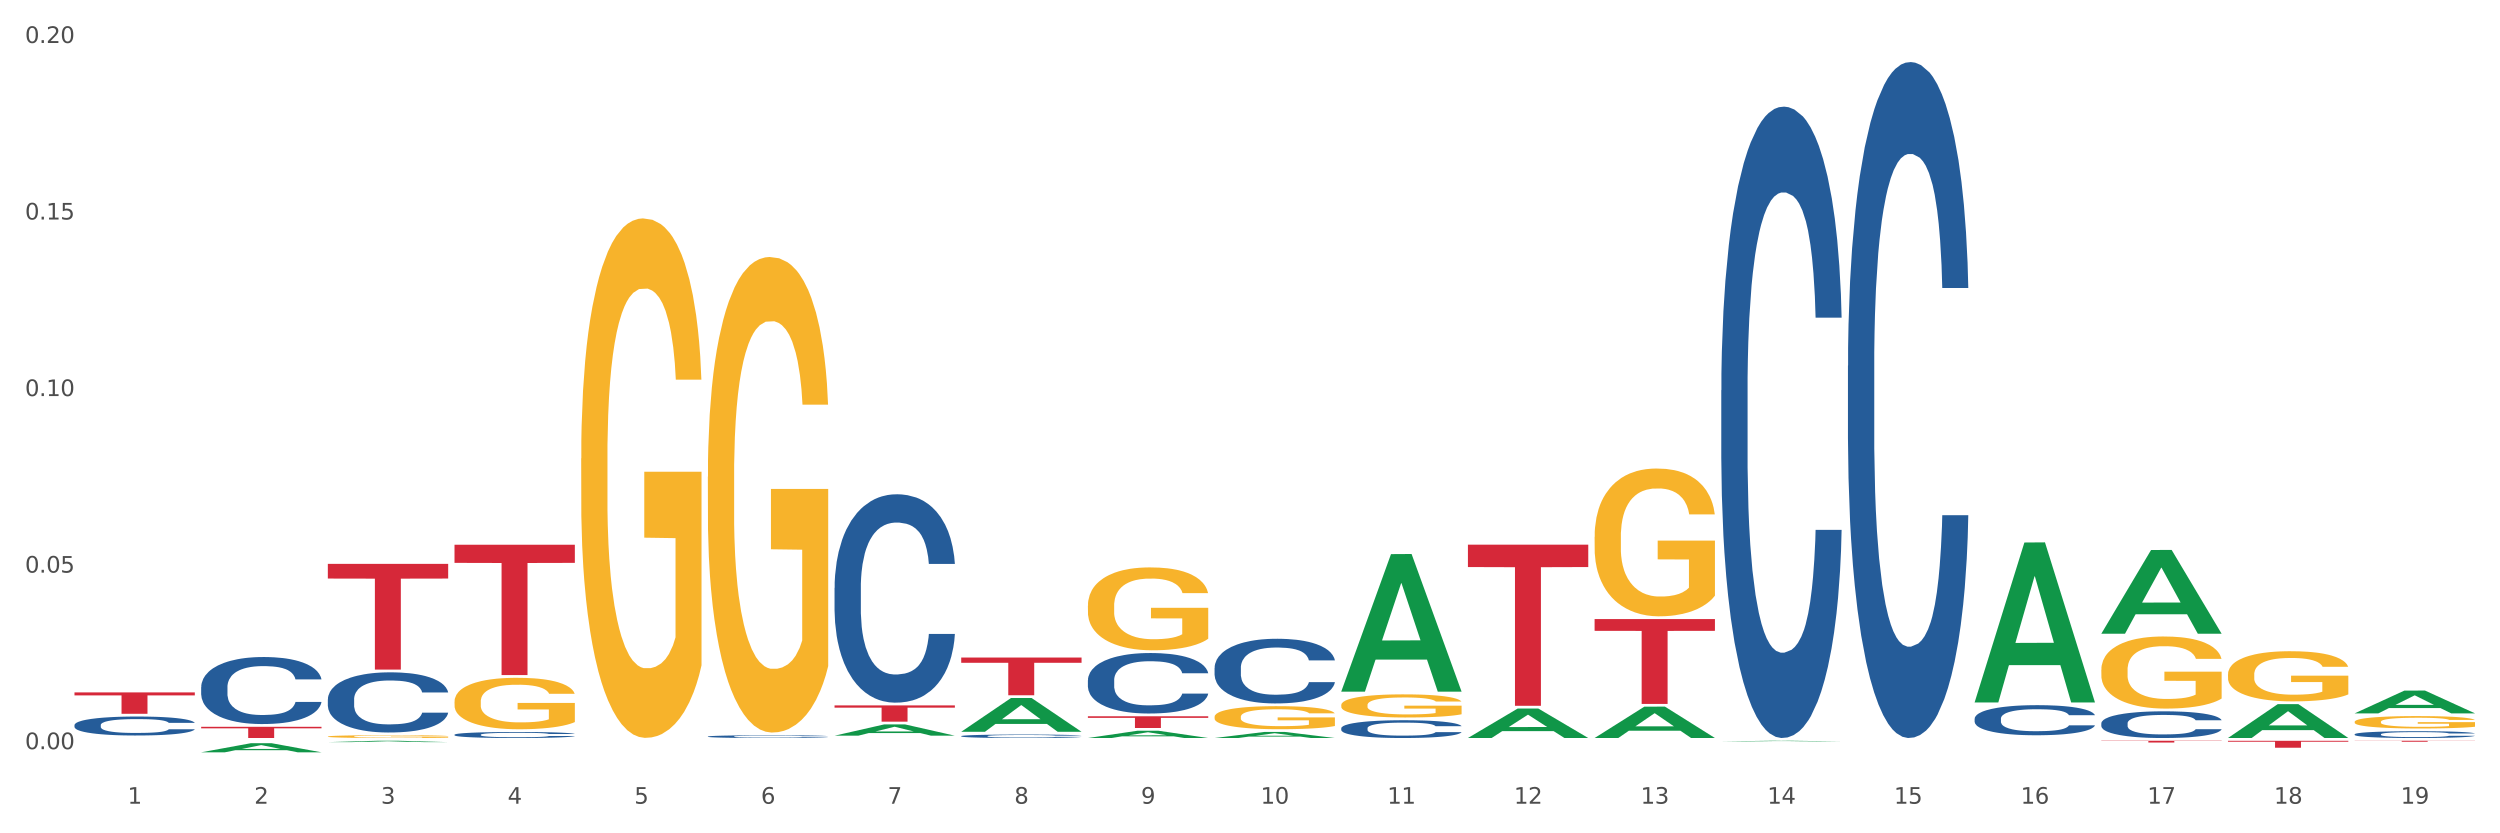 <?xml version="1.0" encoding="utf-8" standalone="no"?>
<!DOCTYPE svg PUBLIC "-//W3C//DTD SVG 1.1//EN"
  "http://www.w3.org/Graphics/SVG/1.1/DTD/svg11.dtd">
<svg xmlns:xlink="http://www.w3.org/1999/xlink" width="1080pt" height="360pt" viewBox="0 0 1080 360" xmlns="http://www.w3.org/2000/svg" version="1.1">
 <rect x="0" y="0" width="1080" height="360" fill="#333333" stroke="none"/>
 <defs>
  <style type="text/css">*{stroke-linejoin: round; stroke-linecap: butt}</style>
 </defs>
 <g id="figure_1">
  <g id="patch_1">
   <path d="M 0 360 
L 1080 360 
L 1080 0 
L 0 0 
z
" style="fill: #ffffff; stroke: #ffffff; stroke-linejoin: miter"/>
  </g>
  <g id="axes_1">
   <g id="matplotlib.axis_1">
    <g id="xtick_1">
     <g id="text_1">
      <!-- 1 -->
      <g style="fill: #4d4d4d" transform="translate(55.115 347.204) scale(0.096 -0.096)">
       <defs>
        <path id="DejaVuSans-31" d="M 794 531 
L 1825 531 
L 1825 4091 
L 703 3866 
L 703 4441 
L 1819 4666 
L 2450 4666 
L 2450 531 
L 3481 531 
L 3481 0 
L 794 0 
L 794 531 
z
" transform="scale(0.016)"/>
       </defs>
       <use xlink:href="#DejaVuSans-31"/>
      </g>
     </g>
    </g>
    <g id="xtick_2">
     <g id="text_2">
      <!-- 2 -->
      <g style="fill: #4d4d4d" transform="translate(109.839 347.204) scale(0.096 -0.096)">
       <defs>
        <path id="DejaVuSans-32" d="M 1228 531 
L 3431 531 
L 3431 0 
L 469 0 
L 469 531 
Q 828 903 1448 1529 
Q 2069 2156 2228 2338 
Q 2531 2678 2651 2914 
Q 2772 3150 2772 3378 
Q 2772 3750 2511 3984 
Q 2250 4219 1831 4219 
Q 1534 4219 1204 4116 
Q 875 4013 500 3803 
L 500 4441 
Q 881 4594 1212 4672 
Q 1544 4750 1819 4750 
Q 2544 4750 2975 4387 
Q 3406 4025 3406 3419 
Q 3406 3131 3298 2873 
Q 3191 2616 2906 2266 
Q 2828 2175 2409 1742 
Q 1991 1309 1228 531 
z
" transform="scale(0.016)"/>
       </defs>
       <use xlink:href="#DejaVuSans-32"/>
      </g>
     </g>
    </g>
    <g id="xtick_3">
     <g id="text_3">
      <!-- 3 -->
      <g style="fill: #4d4d4d" transform="translate(164.564 347.204) scale(0.096 -0.096)">
       <defs>
        <path id="DejaVuSans-33" d="M 2597 2516 
Q 3050 2419 3304 2112 
Q 3559 1806 3559 1356 
Q 3559 666 3084 287 
Q 2609 -91 1734 -91 
Q 1441 -91 1130 -33 
Q 819 25 488 141 
L 488 750 
Q 750 597 1062 519 
Q 1375 441 1716 441 
Q 2309 441 2620 675 
Q 2931 909 2931 1356 
Q 2931 1769 2642 2001 
Q 2353 2234 1838 2234 
L 1294 2234 
L 1294 2753 
L 1863 2753 
Q 2328 2753 2575 2939 
Q 2822 3125 2822 3475 
Q 2822 3834 2567 4026 
Q 2313 4219 1838 4219 
Q 1578 4219 1281 4162 
Q 984 4106 628 3988 
L 628 4550 
Q 988 4650 1302 4700 
Q 1616 4750 1894 4750 
Q 2613 4750 3031 4423 
Q 3450 4097 3450 3541 
Q 3450 3153 3228 2886 
Q 3006 2619 2597 2516 
z
" transform="scale(0.016)"/>
       </defs>
       <use xlink:href="#DejaVuSans-33"/>
      </g>
     </g>
    </g>
    <g id="xtick_4">
     <g id="text_4">
      <!-- 4 -->
      <g style="fill: #4d4d4d" transform="translate(219.288 347.204) scale(0.096 -0.096)">
       <defs>
        <path id="DejaVuSans-34" d="M 2419 4116 
L 825 1625 
L 2419 1625 
L 2419 4116 
z
M 2253 4666 
L 3047 4666 
L 3047 1625 
L 3713 1625 
L 3713 1100 
L 3047 1100 
L 3047 0 
L 2419 0 
L 2419 1100 
L 313 1100 
L 313 1709 
L 2253 4666 
z
" transform="scale(0.016)"/>
       </defs>
       <use xlink:href="#DejaVuSans-34"/>
      </g>
     </g>
    </g>
    <g id="xtick_5">
     <g id="text_5">
      <!-- 5 -->
      <g style="fill: #4d4d4d" transform="translate(274.012 347.204) scale(0.096 -0.096)">
       <defs>
        <path id="DejaVuSans-35" d="M 691 4666 
L 3169 4666 
L 3169 4134 
L 1269 4134 
L 1269 2991 
Q 1406 3038 1543 3061 
Q 1681 3084 1819 3084 
Q 2600 3084 3056 2656 
Q 3513 2228 3513 1497 
Q 3513 744 3044 326 
Q 2575 -91 1722 -91 
Q 1428 -91 1123 -41 
Q 819 9 494 109 
L 494 744 
Q 775 591 1075 516 
Q 1375 441 1709 441 
Q 2250 441 2565 725 
Q 2881 1009 2881 1497 
Q 2881 1984 2565 2268 
Q 2250 2553 1709 2553 
Q 1456 2553 1204 2497 
Q 953 2441 691 2322 
L 691 4666 
z
" transform="scale(0.016)"/>
       </defs>
       <use xlink:href="#DejaVuSans-35"/>
      </g>
     </g>
    </g>
    <g id="xtick_6">
     <g id="text_6">
      <!-- 6 -->
      <g style="fill: #4d4d4d" transform="translate(328.736 347.204) scale(0.096 -0.096)">
       <defs>
        <path id="DejaVuSans-36" d="M 2113 2584 
Q 1688 2584 1439 2293 
Q 1191 2003 1191 1497 
Q 1191 994 1439 701 
Q 1688 409 2113 409 
Q 2538 409 2786 701 
Q 3034 994 3034 1497 
Q 3034 2003 2786 2293 
Q 2538 2584 2113 2584 
z
M 3366 4563 
L 3366 3988 
Q 3128 4100 2886 4159 
Q 2644 4219 2406 4219 
Q 1781 4219 1451 3797 
Q 1122 3375 1075 2522 
Q 1259 2794 1537 2939 
Q 1816 3084 2150 3084 
Q 2853 3084 3261 2657 
Q 3669 2231 3669 1497 
Q 3669 778 3244 343 
Q 2819 -91 2113 -91 
Q 1303 -91 875 529 
Q 447 1150 447 2328 
Q 447 3434 972 4092 
Q 1497 4750 2381 4750 
Q 2619 4750 2861 4703 
Q 3103 4656 3366 4563 
z
" transform="scale(0.016)"/>
       </defs>
       <use xlink:href="#DejaVuSans-36"/>
      </g>
     </g>
    </g>
    <g id="xtick_7">
     <g id="text_7">
      <!-- 7 -->
      <g style="fill: #4d4d4d" transform="translate(383.461 347.204) scale(0.096 -0.096)">
       <defs>
        <path id="DejaVuSans-37" d="M 525 4666 
L 3525 4666 
L 3525 4397 
L 1831 0 
L 1172 0 
L 2766 4134 
L 525 4134 
L 525 4666 
z
" transform="scale(0.016)"/>
       </defs>
       <use xlink:href="#DejaVuSans-37"/>
      </g>
     </g>
    </g>
    <g id="xtick_8">
     <g id="text_8">
      <!-- 8 -->
      <g style="fill: #4d4d4d" transform="translate(438.185 347.204) scale(0.096 -0.096)">
       <defs>
        <path id="DejaVuSans-38" d="M 2034 2216 
Q 1584 2216 1326 1975 
Q 1069 1734 1069 1313 
Q 1069 891 1326 650 
Q 1584 409 2034 409 
Q 2484 409 2743 651 
Q 3003 894 3003 1313 
Q 3003 1734 2745 1975 
Q 2488 2216 2034 2216 
z
M 1403 2484 
Q 997 2584 770 2862 
Q 544 3141 544 3541 
Q 544 4100 942 4425 
Q 1341 4750 2034 4750 
Q 2731 4750 3128 4425 
Q 3525 4100 3525 3541 
Q 3525 3141 3298 2862 
Q 3072 2584 2669 2484 
Q 3125 2378 3379 2068 
Q 3634 1759 3634 1313 
Q 3634 634 3220 271 
Q 2806 -91 2034 -91 
Q 1263 -91 848 271 
Q 434 634 434 1313 
Q 434 1759 690 2068 
Q 947 2378 1403 2484 
z
M 1172 3481 
Q 1172 3119 1398 2916 
Q 1625 2713 2034 2713 
Q 2441 2713 2670 2916 
Q 2900 3119 2900 3481 
Q 2900 3844 2670 4047 
Q 2441 4250 2034 4250 
Q 1625 4250 1398 4047 
Q 1172 3844 1172 3481 
z
" transform="scale(0.016)"/>
       </defs>
       <use xlink:href="#DejaVuSans-38"/>
      </g>
     </g>
    </g>
    <g id="xtick_9">
     <g id="text_9">
      <!-- 9 -->
      <g style="fill: #4d4d4d" transform="translate(492.909 347.204) scale(0.096 -0.096)">
       <defs>
        <path id="DejaVuSans-39" d="M 703 97 
L 703 672 
Q 941 559 1184 500 
Q 1428 441 1663 441 
Q 2288 441 2617 861 
Q 2947 1281 2994 2138 
Q 2813 1869 2534 1725 
Q 2256 1581 1919 1581 
Q 1219 1581 811 2004 
Q 403 2428 403 3163 
Q 403 3881 828 4315 
Q 1253 4750 1959 4750 
Q 2769 4750 3195 4129 
Q 3622 3509 3622 2328 
Q 3622 1225 3098 567 
Q 2575 -91 1691 -91 
Q 1453 -91 1209 -44 
Q 966 3 703 97 
z
M 1959 2075 
Q 2384 2075 2632 2365 
Q 2881 2656 2881 3163 
Q 2881 3666 2632 3958 
Q 2384 4250 1959 4250 
Q 1534 4250 1286 3958 
Q 1038 3666 1038 3163 
Q 1038 2656 1286 2365 
Q 1534 2075 1959 2075 
z
" transform="scale(0.016)"/>
       </defs>
       <use xlink:href="#DejaVuSans-39"/>
      </g>
     </g>
    </g>
    <g id="xtick_10">
     <g id="text_10">
      <!-- 10 -->
      <g style="fill: #4d4d4d" transform="translate(544.58 347.204) scale(0.096 -0.096)">
       <defs>
        <path id="DejaVuSans-30" d="M 2034 4250 
Q 1547 4250 1301 3770 
Q 1056 3291 1056 2328 
Q 1056 1369 1301 889 
Q 1547 409 2034 409 
Q 2525 409 2770 889 
Q 3016 1369 3016 2328 
Q 3016 3291 2770 3770 
Q 2525 4250 2034 4250 
z
M 2034 4750 
Q 2819 4750 3233 4129 
Q 3647 3509 3647 2328 
Q 3647 1150 3233 529 
Q 2819 -91 2034 -91 
Q 1250 -91 836 529 
Q 422 1150 422 2328 
Q 422 3509 836 4129 
Q 1250 4750 2034 4750 
z
" transform="scale(0.016)"/>
       </defs>
       <use xlink:href="#DejaVuSans-31"/>
       <use xlink:href="#DejaVuSans-30" transform="translate(63.623 0)"/>
      </g>
     </g>
    </g>
    <g id="xtick_11">
     <g id="text_11">
      <!-- 11 -->
      <g style="fill: #4d4d4d" transform="translate(599.304 347.204) scale(0.096 -0.096)">
       <use xlink:href="#DejaVuSans-31"/>
       <use xlink:href="#DejaVuSans-31" transform="translate(63.623 0)"/>
      </g>
     </g>
    </g>
    <g id="xtick_12">
     <g id="text_12">
      <!-- 12 -->
      <g style="fill: #4d4d4d" transform="translate(654.028 347.204) scale(0.096 -0.096)">
       <use xlink:href="#DejaVuSans-31"/>
       <use xlink:href="#DejaVuSans-32" transform="translate(63.623 0)"/>
      </g>
     </g>
    </g>
    <g id="xtick_13">
     <g id="text_13">
      <!-- 13 -->
      <g style="fill: #4d4d4d" transform="translate(708.752 347.204) scale(0.096 -0.096)">
       <use xlink:href="#DejaVuSans-31"/>
       <use xlink:href="#DejaVuSans-33" transform="translate(63.623 0)"/>
      </g>
     </g>
    </g>
    <g id="xtick_14">
     <g id="text_14">
      <!-- 14 -->
      <g style="fill: #4d4d4d" transform="translate(763.477 347.204) scale(0.096 -0.096)">
       <use xlink:href="#DejaVuSans-31"/>
       <use xlink:href="#DejaVuSans-34" transform="translate(63.623 0)"/>
      </g>
     </g>
    </g>
    <g id="xtick_15">
     <g id="text_15">
      <!-- 15 -->
      <g style="fill: #4d4d4d" transform="translate(818.201 347.204) scale(0.096 -0.096)">
       <use xlink:href="#DejaVuSans-31"/>
       <use xlink:href="#DejaVuSans-35" transform="translate(63.623 0)"/>
      </g>
     </g>
    </g>
    <g id="xtick_16">
     <g id="text_16">
      <!-- 16 -->
      <g style="fill: #4d4d4d" transform="translate(872.925 347.204) scale(0.096 -0.096)">
       <use xlink:href="#DejaVuSans-31"/>
       <use xlink:href="#DejaVuSans-36" transform="translate(63.623 0)"/>
      </g>
     </g>
    </g>
    <g id="xtick_17">
     <g id="text_17">
      <!-- 17 -->
      <g style="fill: #4d4d4d" transform="translate(927.649 347.204) scale(0.096 -0.096)">
       <use xlink:href="#DejaVuSans-31"/>
       <use xlink:href="#DejaVuSans-37" transform="translate(63.623 0)"/>
      </g>
     </g>
    </g>
    <g id="xtick_18">
     <g id="text_18">
      <!-- 18 -->
      <g style="fill: #4d4d4d" transform="translate(982.374 347.204) scale(0.096 -0.096)">
       <use xlink:href="#DejaVuSans-31"/>
       <use xlink:href="#DejaVuSans-38" transform="translate(63.623 0)"/>
      </g>
     </g>
    </g>
    <g id="xtick_19">
     <g id="text_19">
      <!-- 19 -->
      <g style="fill: #4d4d4d" transform="translate(1037.098 347.204) scale(0.096 -0.096)">
       <use xlink:href="#DejaVuSans-31"/>
       <use xlink:href="#DejaVuSans-39" transform="translate(63.623 0)"/>
      </g>
     </g>
    </g>
    <g id="xtick_20"/>
    <g id="xtick_21"/>
    <g id="xtick_22"/>
    <g id="xtick_23"/>
    <g id="xtick_24"/>
    <g id="xtick_25"/>
    <g id="xtick_26"/>
    <g id="xtick_27"/>
    <g id="xtick_28"/>
    <g id="xtick_29"/>
    <g id="xtick_30"/>
    <g id="xtick_31"/>
    <g id="xtick_32"/>
    <g id="xtick_33"/>
    <g id="xtick_34"/>
    <g id="xtick_35"/>
    <g id="xtick_36"/>
    <g id="xtick_37"/>
   </g>
   <g id="matplotlib.axis_2">
    <g id="ytick_1">
     <g id="text_20">
      <!-- 0.00 -->
      <g style="fill: #4d4d4d" transform="translate(10.8 323.645) scale(0.096 -0.096)">
       <defs>
        <path id="DejaVuSans-2e" d="M 684 794 
L 1344 794 
L 1344 0 
L 684 0 
L 684 794 
z
" transform="scale(0.016)"/>
       </defs>
       <use xlink:href="#DejaVuSans-30"/>
       <use xlink:href="#DejaVuSans-2e" transform="translate(63.623 0)"/>
       <use xlink:href="#DejaVuSans-30" transform="translate(95.41 0)"/>
       <use xlink:href="#DejaVuSans-30" transform="translate(159.033 0)"/>
      </g>
     </g>
    </g>
    <g id="ytick_2">
     <g id="text_21">
      <!-- 0.05 -->
      <g style="fill: #4d4d4d" transform="translate(10.8 247.375) scale(0.096 -0.096)">
       <use xlink:href="#DejaVuSans-30"/>
       <use xlink:href="#DejaVuSans-2e" transform="translate(63.623 0)"/>
       <use xlink:href="#DejaVuSans-30" transform="translate(95.41 0)"/>
       <use xlink:href="#DejaVuSans-35" transform="translate(159.033 0)"/>
      </g>
     </g>
    </g>
    <g id="ytick_3">
     <g id="text_22">
      <!-- 0.10 -->
      <g style="fill: #4d4d4d" transform="translate(10.8 171.104) scale(0.096 -0.096)">
       <use xlink:href="#DejaVuSans-30"/>
       <use xlink:href="#DejaVuSans-2e" transform="translate(63.623 0)"/>
       <use xlink:href="#DejaVuSans-31" transform="translate(95.41 0)"/>
       <use xlink:href="#DejaVuSans-30" transform="translate(159.033 0)"/>
      </g>
     </g>
    </g>
    <g id="ytick_4">
     <g id="text_23">
      <!-- 0.15 -->
      <g style="fill: #4d4d4d" transform="translate(10.8 94.833) scale(0.096 -0.096)">
       <use xlink:href="#DejaVuSans-30"/>
       <use xlink:href="#DejaVuSans-2e" transform="translate(63.623 0)"/>
       <use xlink:href="#DejaVuSans-31" transform="translate(95.41 0)"/>
       <use xlink:href="#DejaVuSans-35" transform="translate(159.033 0)"/>
      </g>
     </g>
    </g>
    <g id="ytick_5">
     <g id="text_24">
      <!-- 0.20 -->
      <g style="fill: #4d4d4d" transform="translate(10.8 18.562) scale(0.096 -0.096)">
       <use xlink:href="#DejaVuSans-30"/>
       <use xlink:href="#DejaVuSans-2e" transform="translate(63.623 0)"/>
       <use xlink:href="#DejaVuSans-32" transform="translate(95.41 0)"/>
       <use xlink:href="#DejaVuSans-30" transform="translate(159.033 0)"/>
      </g>
     </g>
    </g>
    <g id="ytick_6"/>
    <g id="ytick_7"/>
    <g id="ytick_8"/>
    <g id="ytick_9"/>
   </g>
   <g id="PolyCollection_1">
    <path d="M 86.899 324.992 
L 86.953 324.988 
L 108.391 321.061 
L 117.288 321.057 
L 138.887 324.999 
L 128.597 324.999 
L 123.934 324.081 
L 101.799 324.081 
L 101.638 324.096 
L 97.136 324.999 
L 86.899 324.999 
L 86.899 324.992 
L 104.586 323.534 
L 121.147 323.53 
L 112.947 321.897 
L 112.84 321.89 
L 112.733 321.901 
L 104.532 323.53 
L 104.586 323.534 
L 86.899 324.992 
z
" clip-path="url(#p1395b26bc2)" style="fill: #109648"/>
    <path d="M 141.624 320.599 
L 141.677 320.599 
L 163.116 319.999 
L 172.012 319.998 
L 193.612 320.601 
L 183.321 320.601 
L 178.658 320.46 
L 156.523 320.46 
L 156.362 320.463 
L 151.86 320.601 
L 141.624 320.601 
L 141.624 320.599 
L 159.31 320.377 
L 175.871 320.376 
L 167.671 320.127 
L 167.564 320.125 
L 167.457 320.127 
L 159.257 320.376 
L 159.31 320.377 
L 141.624 320.599 
z
" clip-path="url(#p1395b26bc2)" style="fill: #109648"/>
    <path d="M 360.521 317.811 
L 360.574 317.807 
L 382.013 312.93 
L 390.91 312.926 
L 412.509 317.82 
L 402.218 317.82 
L 397.555 316.681 
L 375.42 316.681 
L 375.26 316.699 
L 370.757 317.82 
L 360.521 317.82 
L 360.521 317.811 
L 378.207 316 
L 394.768 315.996 
L 386.568 313.969 
L 386.461 313.96 
L 386.354 313.974 
L 378.154 315.996 
L 378.207 316 
L 360.521 317.811 
z
" clip-path="url(#p1395b26bc2)" style="fill: #109648"/>
    <path d="M 415.245 316.118 
L 415.299 316.104 
L 436.737 301.545 
L 445.634 301.531 
L 467.233 316.145 
L 456.943 316.145 
L 452.28 312.742 
L 430.145 312.742 
L 429.984 312.797 
L 425.482 316.145 
L 415.245 316.145 
L 415.245 316.118 
L 432.932 310.711 
L 449.493 310.698 
L 441.293 304.646 
L 441.185 304.619 
L 441.078 304.66 
L 432.878 310.698 
L 432.932 310.711 
L 415.245 316.118 
z
" clip-path="url(#p1395b26bc2)" style="fill: #109648"/>
    <path d="M 688.866 318.8 
L 688.92 318.787 
L 710.358 305.274 
L 719.255 305.261 
L 740.854 318.825 
L 730.564 318.825 
L 725.901 315.667 
L 703.766 315.667 
L 703.605 315.718 
L 699.103 318.825 
L 688.866 318.825 
L 688.866 318.8 
L 706.553 313.782 
L 723.114 313.769 
L 714.914 308.152 
L 714.807 308.127 
L 714.7 308.165 
L 706.499 313.769 
L 706.553 313.782 
L 688.866 318.8 
z
" clip-path="url(#p1395b26bc2)" style="fill: #109648"/>
    <path d="M 634.142 318.801 
L 634.196 318.789 
L 655.634 306.087 
L 664.531 306.075 
L 686.13 318.825 
L 675.84 318.825 
L 671.177 315.856 
L 649.042 315.856 
L 648.881 315.904 
L 644.379 318.825 
L 634.142 318.825 
L 634.142 318.801 
L 651.829 314.084 
L 668.39 314.072 
L 660.19 308.793 
L 660.082 308.769 
L 659.975 308.805 
L 651.775 314.072 
L 651.829 314.084 
L 634.142 318.801 
z
" clip-path="url(#p1395b26bc2)" style="fill: #109648"/>
    <path d="M 579.418 298.678 
L 579.471 298.622 
L 600.91 239.381 
L 609.807 239.325 
L 631.406 298.79 
L 621.115 298.79 
L 616.453 284.943 
L 594.317 284.943 
L 594.157 285.166 
L 589.655 298.79 
L 579.418 298.79 
L 579.418 298.678 
L 597.104 276.679 
L 613.666 276.623 
L 605.465 252 
L 605.358 251.888 
L 605.251 252.056 
L 597.051 276.623 
L 597.104 276.679 
L 579.418 298.678 
z
" clip-path="url(#p1395b26bc2)" style="fill: #109648"/>
    <path d="M 524.693 318.82 
L 524.747 318.818 
L 546.185 316.202 
L 555.082 316.199 
L 576.682 318.825 
L 566.391 318.825 
L 561.728 318.214 
L 539.593 318.214 
L 539.432 318.224 
L 534.93 318.825 
L 524.693 318.825 
L 524.693 318.82 
L 542.38 317.849 
L 558.941 317.847 
L 550.741 316.759 
L 550.634 316.754 
L 550.527 316.762 
L 542.327 317.847 
L 542.38 317.849 
L 524.693 318.82 
z
" clip-path="url(#p1395b26bc2)" style="fill: #109648"/>
    <path d="M 469.969 318.819 
L 470.023 318.816 
L 491.461 315.67 
L 500.358 315.667 
L 521.957 318.825 
L 511.667 318.825 
L 507.004 318.09 
L 484.869 318.09 
L 484.708 318.102 
L 480.206 318.825 
L 469.969 318.825 
L 469.969 318.819 
L 487.656 317.651 
L 504.217 317.648 
L 496.017 316.34 
L 495.91 316.334 
L 495.802 316.343 
L 487.602 317.648 
L 487.656 317.651 
L 469.969 318.819 
z
" clip-path="url(#p1395b26bc2)" style="fill: #109648"/>
    <path d="M 798.315 158.015 
L 798.376 157.749 
L 798.376 150.281 
L 798.561 140.147 
L 799.237 121.48 
L 800.097 107.345 
L 801.572 90.811 
L 802.371 83.877 
L 803.415 76.143 
L 805.566 63.609 
L 808.024 52.942 
L 809.745 47.075 
L 811.035 43.341 
L 813.924 36.674 
L 815.583 33.741 
L 817.303 31.341 
L 818.778 29.741 
L 821.236 27.874 
L 823.203 27.074 
L 825.476 26.807 
L 827.381 27.074 
L 829.901 28.14 
L 833.588 31.341 
L 835.001 33.207 
L 836.906 36.408 
L 838.873 40.675 
L 840.471 44.941 
L 842.314 51.075 
L 844.219 59.076 
L 846.063 69.21 
L 847.353 78.544 
L 848.398 88.411 
L 849.32 100.412 
L 849.996 113.479 
L 850.303 124.413 
L 839.057 124.413 
L 838.75 114.546 
L 838.135 103.879 
L 837.521 96.678 
L 836.845 90.811 
L 835.8 84.144 
L 834.879 79.877 
L 833.342 74.81 
L 831.929 71.61 
L 830.761 69.743 
L 829.348 68.143 
L 826.337 66.543 
L 824.186 66.543 
L 822.834 67.076 
L 821.175 68.41 
L 819.761 70.276 
L 818.102 73.477 
L 816.812 76.944 
L 815.521 81.477 
L 814.784 84.677 
L 813.678 90.544 
L 812.94 95.345 
L 811.957 103.612 
L 811.404 109.479 
L 810.421 124.68 
L 809.991 135.881 
L 809.806 143.614 
L 809.683 152.148 
L 809.683 193.751 
L 810.052 212.419 
L 810.359 220.419 
L 810.851 229.486 
L 811.773 241.221 
L 813.125 252.688 
L 814.538 260.955 
L 815.706 266.022 
L 816.812 269.756 
L 817.918 272.689 
L 819.27 275.356 
L 820.376 276.956 
L 822.035 278.556 
L 824.002 279.356 
L 825.538 279.356 
L 828.672 278.023 
L 830.085 276.689 
L 831.437 274.823 
L 832.912 271.889 
L 834.08 268.689 
L 834.756 266.289 
L 835.862 261.222 
L 836.722 255.888 
L 837.46 249.754 
L 837.951 244.421 
L 838.504 236.42 
L 838.934 227.353 
L 839.057 222.553 
L 850.303 222.553 
L 850.057 232.153 
L 849.627 241.487 
L 848.767 254.021 
L 848.091 261.222 
L 847.046 270.022 
L 845.94 277.489 
L 844.404 285.757 
L 842.99 291.89 
L 841.515 297.224 
L 839.918 302.024 
L 837.029 308.691 
L 835.985 310.558 
L 833.772 313.758 
L 832.052 315.625 
L 829.532 317.492 
L 826.951 318.559 
L 824.247 318.825 
L 821.851 318.292 
L 819.208 316.692 
L 817.549 315.092 
L 815.706 312.692 
L 813.555 308.958 
L 811.527 304.424 
L 809.622 299.091 
L 807.84 292.957 
L 806.181 286.023 
L 804.03 274.556 
L 802.432 263.355 
L 801.265 252.955 
L 800.466 244.154 
L 799.667 232.953 
L 799.237 225.22 
L 798.561 206.552 
L 798.315 189.217 
L 798.315 158.015 
z
" clip-path="url(#p1395b26bc2)" style="fill: #255c99"/>
    <path d="M 743.591 168.621 
L 743.652 168.372 
L 743.652 161.397 
L 743.836 151.932 
L 744.512 134.495 
L 745.373 121.293 
L 746.848 105.849 
L 747.646 99.373 
L 748.691 92.149 
L 750.842 80.441 
L 753.3 70.477 
L 755.021 64.997 
L 756.311 61.51 
L 759.199 55.283 
L 760.858 52.543 
L 762.579 50.301 
L 764.054 48.806 
L 766.512 47.063 
L 768.478 46.315 
L 770.752 46.066 
L 772.657 46.315 
L 775.177 47.312 
L 778.864 50.301 
L 780.277 52.044 
L 782.182 55.034 
L 784.149 59.019 
L 785.746 63.005 
L 787.59 68.734 
L 789.495 76.207 
L 791.338 85.672 
L 792.629 94.391 
L 793.674 103.607 
L 794.595 114.816 
L 795.271 127.022 
L 795.579 137.235 
L 784.333 137.235 
L 784.026 128.018 
L 783.411 118.055 
L 782.797 111.329 
L 782.121 105.849 
L 781.076 99.622 
L 780.154 95.636 
L 778.618 90.903 
L 777.205 87.914 
L 776.037 86.17 
L 774.624 84.676 
L 771.613 83.181 
L 769.462 83.181 
L 768.11 83.68 
L 766.451 84.925 
L 765.037 86.669 
L 763.378 89.658 
L 762.088 92.896 
L 760.797 97.131 
L 760.06 100.12 
L 758.953 105.6 
L 758.216 110.084 
L 757.233 117.806 
L 756.68 123.286 
L 755.697 137.484 
L 755.266 147.946 
L 755.082 155.17 
L 754.959 163.141 
L 754.959 202 
L 755.328 219.436 
L 755.635 226.909 
L 756.127 235.378 
L 757.048 246.339 
L 758.4 257.05 
L 759.814 264.772 
L 760.981 269.505 
L 762.088 272.992 
L 763.194 275.732 
L 764.546 278.223 
L 765.652 279.717 
L 767.311 281.212 
L 769.277 281.959 
L 770.814 281.959 
L 773.948 280.714 
L 775.361 279.468 
L 776.713 277.725 
L 778.188 274.985 
L 779.355 271.995 
L 780.031 269.754 
L 781.138 265.021 
L 781.998 260.039 
L 782.735 254.31 
L 783.227 249.328 
L 783.78 241.855 
L 784.21 233.386 
L 784.333 228.902 
L 795.579 228.902 
L 795.333 237.869 
L 794.903 246.588 
L 794.042 258.295 
L 793.366 265.021 
L 792.322 273.241 
L 791.216 280.216 
L 789.679 287.938 
L 788.266 293.667 
L 786.791 298.649 
L 785.193 303.132 
L 782.305 309.36 
L 781.26 311.103 
L 779.048 314.093 
L 777.327 315.836 
L 774.808 317.58 
L 772.227 318.576 
L 769.523 318.825 
L 767.127 318.327 
L 764.484 316.833 
L 762.825 315.338 
L 760.981 313.096 
L 758.831 309.609 
L 756.803 305.374 
L 754.898 300.392 
L 753.116 294.663 
L 751.456 288.187 
L 749.306 277.476 
L 747.708 267.014 
L 746.54 257.299 
L 745.741 249.079 
L 744.943 238.617 
L 744.512 231.393 
L 743.836 213.956 
L 743.591 197.765 
L 743.591 168.621 
z
" clip-path="url(#p1395b26bc2)" style="fill: #255c99"/>
    <path d="M 579.418 314.59 
L 579.479 314.583 
L 579.479 314.386 
L 579.664 314.119 
L 580.34 313.628 
L 581.2 313.255 
L 582.675 312.82 
L 583.474 312.637 
L 584.518 312.434 
L 586.669 312.103 
L 589.127 311.822 
L 590.848 311.668 
L 592.138 311.57 
L 595.026 311.394 
L 596.686 311.317 
L 598.406 311.254 
L 599.881 311.211 
L 602.339 311.162 
L 604.306 311.141 
L 606.579 311.134 
L 608.484 311.141 
L 611.004 311.169 
L 614.691 311.254 
L 616.104 311.303 
L 618.009 311.387 
L 619.976 311.499 
L 621.574 311.612 
L 623.417 311.773 
L 625.322 311.984 
L 627.166 312.251 
L 628.456 312.497 
L 629.501 312.757 
L 630.423 313.073 
L 631.099 313.417 
L 631.406 313.705 
L 620.16 313.705 
L 619.853 313.445 
L 619.238 313.164 
L 618.624 312.974 
L 617.948 312.82 
L 616.903 312.644 
L 615.981 312.532 
L 614.445 312.398 
L 613.032 312.314 
L 611.864 312.265 
L 610.451 312.223 
L 607.44 312.181 
L 605.289 312.181 
L 603.937 312.195 
L 602.278 312.23 
L 600.864 312.279 
L 599.205 312.363 
L 597.915 312.455 
L 596.624 312.574 
L 595.887 312.658 
L 594.781 312.813 
L 594.043 312.939 
L 593.06 313.157 
L 592.507 313.312 
L 591.524 313.712 
L 591.094 314.007 
L 590.909 314.211 
L 590.786 314.435 
L 590.786 315.531 
L 591.155 316.023 
L 591.462 316.234 
L 591.954 316.472 
L 592.876 316.781 
L 594.228 317.083 
L 595.641 317.301 
L 596.809 317.435 
L 597.915 317.533 
L 599.021 317.61 
L 600.373 317.68 
L 601.479 317.723 
L 603.138 317.765 
L 605.105 317.786 
L 606.641 317.786 
L 609.775 317.751 
L 611.188 317.716 
L 612.54 317.666 
L 614.015 317.589 
L 615.183 317.505 
L 615.859 317.442 
L 616.965 317.308 
L 617.825 317.168 
L 618.562 317.006 
L 619.054 316.866 
L 619.607 316.655 
L 620.037 316.416 
L 620.16 316.29 
L 631.406 316.29 
L 631.16 316.543 
L 630.73 316.788 
L 629.87 317.119 
L 629.194 317.308 
L 628.149 317.54 
L 627.043 317.737 
L 625.506 317.954 
L 624.093 318.116 
L 622.618 318.256 
L 621.02 318.383 
L 618.132 318.558 
L 617.088 318.608 
L 614.875 318.692 
L 613.155 318.741 
L 610.635 318.79 
L 608.054 318.818 
L 605.35 318.825 
L 602.954 318.811 
L 600.311 318.769 
L 598.652 318.727 
L 596.809 318.664 
L 594.658 318.566 
L 592.63 318.446 
L 590.725 318.306 
L 588.943 318.144 
L 587.284 317.961 
L 585.133 317.659 
L 583.535 317.364 
L 582.367 317.09 
L 581.569 316.859 
L 580.77 316.564 
L 580.34 316.36 
L 579.664 315.868 
L 579.418 315.412 
L 579.418 314.59 
z
" clip-path="url(#p1395b26bc2)" style="fill: #255c99"/>
    <path d="M 524.693 288.5 
L 524.755 288.475 
L 524.755 287.76 
L 524.939 286.791 
L 525.615 285.004 
L 526.476 283.652 
L 527.95 282.07 
L 528.749 281.406 
L 529.794 280.666 
L 531.945 279.467 
L 534.403 278.446 
L 536.123 277.885 
L 537.414 277.527 
L 540.302 276.89 
L 541.961 276.609 
L 543.682 276.379 
L 545.157 276.226 
L 547.615 276.047 
L 549.581 275.971 
L 551.855 275.945 
L 553.76 275.971 
L 556.28 276.073 
L 559.967 276.379 
L 561.38 276.558 
L 563.285 276.864 
L 565.252 277.272 
L 566.849 277.681 
L 568.693 278.268 
L 570.598 279.033 
L 572.441 280.003 
L 573.732 280.896 
L 574.777 281.84 
L 575.698 282.988 
L 576.374 284.239 
L 576.682 285.285 
L 565.436 285.285 
L 565.129 284.341 
L 564.514 283.32 
L 563.9 282.631 
L 563.224 282.07 
L 562.179 281.432 
L 561.257 281.024 
L 559.721 280.539 
L 558.307 280.232 
L 557.14 280.054 
L 555.727 279.901 
L 552.715 279.748 
L 550.565 279.748 
L 549.213 279.799 
L 547.553 279.926 
L 546.14 280.105 
L 544.481 280.411 
L 543.19 280.743 
L 541.9 281.177 
L 541.163 281.483 
L 540.056 282.044 
L 539.319 282.504 
L 538.336 283.295 
L 537.783 283.856 
L 536.799 285.311 
L 536.369 286.382 
L 536.185 287.122 
L 536.062 287.939 
L 536.062 291.92 
L 536.431 293.706 
L 536.738 294.472 
L 537.23 295.339 
L 538.151 296.462 
L 539.503 297.56 
L 540.917 298.351 
L 542.084 298.835 
L 543.19 299.193 
L 544.297 299.473 
L 545.648 299.729 
L 546.755 299.882 
L 548.414 300.035 
L 550.38 300.111 
L 551.917 300.111 
L 555.051 299.984 
L 556.464 299.856 
L 557.816 299.678 
L 559.291 299.397 
L 560.458 299.091 
L 561.134 298.861 
L 562.24 298.376 
L 563.101 297.866 
L 563.838 297.279 
L 564.33 296.768 
L 564.883 296.003 
L 565.313 295.135 
L 565.436 294.676 
L 576.682 294.676 
L 576.436 295.595 
L 576.006 296.488 
L 575.145 297.687 
L 574.469 298.376 
L 573.425 299.218 
L 572.318 299.933 
L 570.782 300.724 
L 569.369 301.311 
L 567.894 301.821 
L 566.296 302.28 
L 563.408 302.918 
L 562.363 303.097 
L 560.151 303.403 
L 558.43 303.582 
L 555.911 303.761 
L 553.33 303.863 
L 550.626 303.888 
L 548.229 303.837 
L 545.587 303.684 
L 543.928 303.531 
L 542.084 303.301 
L 539.933 302.944 
L 537.906 302.51 
L 536.001 302 
L 534.218 301.413 
L 532.559 300.749 
L 530.408 299.652 
L 528.811 298.58 
L 527.643 297.585 
L 526.844 296.743 
L 526.045 295.671 
L 525.615 294.931 
L 524.939 293.145 
L 524.693 291.486 
L 524.693 288.5 
z
" clip-path="url(#p1395b26bc2)" style="fill: #255c99"/>
    <path d="M 469.969 293.848 
L 470.031 293.824 
L 470.031 293.156 
L 470.215 292.249 
L 470.891 290.578 
L 471.751 289.313 
L 473.226 287.833 
L 474.025 287.213 
L 475.07 286.52 
L 477.22 285.399 
L 479.679 284.444 
L 481.399 283.919 
L 482.69 283.585 
L 485.578 282.988 
L 487.237 282.725 
L 488.958 282.51 
L 490.433 282.367 
L 492.891 282.2 
L 494.857 282.128 
L 497.131 282.105 
L 499.036 282.128 
L 501.555 282.224 
L 505.242 282.51 
L 506.656 282.677 
L 508.561 282.964 
L 510.527 283.346 
L 512.125 283.728 
L 513.969 284.277 
L 515.874 284.993 
L 517.717 285.9 
L 519.008 286.735 
L 520.052 287.618 
L 520.974 288.693 
L 521.65 289.862 
L 521.957 290.841 
L 510.712 290.841 
L 510.404 289.958 
L 509.79 289.003 
L 509.175 288.358 
L 508.499 287.833 
L 507.455 287.237 
L 506.533 286.855 
L 504.997 286.401 
L 503.583 286.115 
L 502.416 285.948 
L 501.002 285.804 
L 497.991 285.661 
L 495.84 285.661 
L 494.488 285.709 
L 492.829 285.828 
L 491.416 285.995 
L 489.757 286.282 
L 488.466 286.592 
L 487.176 286.998 
L 486.438 287.284 
L 485.332 287.809 
L 484.595 288.239 
L 483.611 288.979 
L 483.058 289.504 
L 482.075 290.865 
L 481.645 291.867 
L 481.461 292.559 
L 481.338 293.323 
L 481.338 297.047 
L 481.706 298.718 
L 482.014 299.434 
L 482.505 300.245 
L 483.427 301.296 
L 484.779 302.322 
L 486.192 303.062 
L 487.36 303.515 
L 488.466 303.85 
L 489.572 304.112 
L 490.924 304.351 
L 492.03 304.494 
L 493.69 304.637 
L 495.656 304.709 
L 497.192 304.709 
L 500.326 304.589 
L 501.74 304.47 
L 503.092 304.303 
L 504.566 304.04 
L 505.734 303.754 
L 506.41 303.539 
L 507.516 303.086 
L 508.376 302.608 
L 509.114 302.059 
L 509.605 301.582 
L 510.159 300.866 
L 510.589 300.054 
L 510.712 299.625 
L 521.957 299.625 
L 521.711 300.484 
L 521.281 301.319 
L 520.421 302.441 
L 519.745 303.086 
L 518.7 303.873 
L 517.594 304.542 
L 516.058 305.282 
L 514.645 305.831 
L 513.17 306.308 
L 511.572 306.738 
L 508.684 307.334 
L 507.639 307.502 
L 505.427 307.788 
L 503.706 307.955 
L 501.187 308.122 
L 498.606 308.218 
L 495.902 308.241 
L 493.505 308.194 
L 490.863 308.051 
L 489.204 307.907 
L 487.36 307.692 
L 485.209 307.358 
L 483.181 306.953 
L 481.276 306.475 
L 479.494 305.926 
L 477.835 305.306 
L 475.684 304.279 
L 474.086 303.277 
L 472.919 302.346 
L 472.12 301.558 
L 471.321 300.556 
L 470.891 299.863 
L 470.215 298.193 
L 469.969 296.641 
L 469.969 293.848 
z
" clip-path="url(#p1395b26bc2)" style="fill: #255c99"/>
    <path d="M 415.245 317.995 
L 415.306 317.994 
L 415.306 317.955 
L 415.491 317.903 
L 416.167 317.807 
L 417.027 317.734 
L 418.502 317.648 
L 419.301 317.612 
L 420.345 317.573 
L 422.496 317.508 
L 424.954 317.453 
L 426.675 317.422 
L 427.965 317.403 
L 430.854 317.369 
L 432.513 317.354 
L 434.233 317.341 
L 435.708 317.333 
L 438.166 317.323 
L 440.133 317.319 
L 442.407 317.318 
L 444.312 317.319 
L 446.831 317.325 
L 450.518 317.341 
L 451.932 317.351 
L 453.837 317.367 
L 455.803 317.389 
L 457.401 317.411 
L 459.244 317.443 
L 461.149 317.484 
L 462.993 317.537 
L 464.283 317.585 
L 465.328 317.636 
L 466.25 317.698 
L 466.926 317.765 
L 467.233 317.822 
L 455.987 317.822 
L 455.68 317.771 
L 455.066 317.716 
L 454.451 317.679 
L 453.775 317.648 
L 452.73 317.614 
L 451.809 317.592 
L 450.272 317.566 
L 448.859 317.549 
L 447.691 317.54 
L 446.278 317.531 
L 443.267 317.523 
L 441.116 317.523 
L 439.764 317.526 
L 438.105 317.533 
L 436.692 317.542 
L 435.032 317.559 
L 433.742 317.577 
L 432.451 317.6 
L 431.714 317.617 
L 430.608 317.647 
L 429.87 317.672 
L 428.887 317.714 
L 428.334 317.745 
L 427.351 317.823 
L 426.921 317.881 
L 426.736 317.921 
L 426.613 317.965 
L 426.613 318.18 
L 426.982 318.276 
L 427.289 318.317 
L 427.781 318.364 
L 428.703 318.425 
L 430.055 318.484 
L 431.468 318.527 
L 432.636 318.553 
L 433.742 318.572 
L 434.848 318.587 
L 436.2 318.601 
L 437.306 318.609 
L 438.965 318.618 
L 440.932 318.622 
L 442.468 318.622 
L 445.602 318.615 
L 447.015 318.608 
L 448.367 318.598 
L 449.842 318.583 
L 451.01 318.567 
L 451.686 318.554 
L 452.792 318.528 
L 453.652 318.5 
L 454.39 318.469 
L 454.881 318.441 
L 455.434 318.4 
L 455.864 318.353 
L 455.987 318.328 
L 467.233 318.328 
L 466.987 318.378 
L 466.557 318.426 
L 465.697 318.491 
L 465.021 318.528 
L 463.976 318.573 
L 462.87 318.612 
L 461.334 318.655 
L 459.92 318.686 
L 458.445 318.714 
L 456.848 318.739 
L 453.959 318.773 
L 452.915 318.783 
L 450.702 318.799 
L 448.982 318.809 
L 446.462 318.819 
L 443.881 318.824 
L 441.178 318.825 
L 438.781 318.823 
L 436.138 318.814 
L 434.479 318.806 
L 432.636 318.794 
L 430.485 318.774 
L 428.457 318.751 
L 426.552 318.724 
L 424.77 318.692 
L 423.111 318.656 
L 420.96 318.597 
L 419.362 318.539 
L 418.195 318.485 
L 417.396 318.44 
L 416.597 318.382 
L 416.167 318.342 
L 415.491 318.246 
L 415.245 318.156 
L 415.245 317.995 
z
" clip-path="url(#p1395b26bc2)" style="fill: #255c99"/>
    <path d="M 743.591 320.308 
L 743.644 320.308 
L 765.083 319.998 
L 773.979 319.998 
L 795.579 320.309 
L 785.288 320.309 
L 780.625 320.237 
L 758.49 320.237 
L 758.329 320.238 
L 753.827 320.309 
L 743.591 320.309 
L 743.591 320.308 
L 761.277 320.193 
L 777.838 320.193 
L 769.638 320.064 
L 769.531 320.064 
L 769.424 320.065 
L 761.224 320.193 
L 761.277 320.193 
L 743.591 320.308 
z
" clip-path="url(#p1395b26bc2)" style="fill: #109648"/>
    <path d="M 853.039 310.471 
L 853.101 310.459 
L 853.101 310.127 
L 853.285 309.675 
L 853.961 308.844 
L 854.821 308.215 
L 856.296 307.478 
L 857.095 307.169 
L 858.14 306.825 
L 860.29 306.267 
L 862.748 305.792 
L 864.469 305.53 
L 865.76 305.364 
L 868.648 305.067 
L 870.307 304.936 
L 872.028 304.829 
L 873.503 304.758 
L 875.961 304.675 
L 877.927 304.639 
L 880.201 304.628 
L 882.106 304.639 
L 884.625 304.687 
L 888.312 304.829 
L 889.726 304.913 
L 891.631 305.055 
L 893.597 305.245 
L 895.195 305.435 
L 897.038 305.708 
L 898.943 306.065 
L 900.787 306.516 
L 902.077 306.932 
L 903.122 307.371 
L 904.044 307.906 
L 904.72 308.488 
L 905.027 308.975 
L 893.782 308.975 
L 893.474 308.535 
L 892.86 308.06 
L 892.245 307.739 
L 891.569 307.478 
L 890.525 307.181 
L 889.603 306.991 
L 888.067 306.765 
L 886.653 306.623 
L 885.486 306.54 
L 884.072 306.469 
L 881.061 306.397 
L 878.91 306.397 
L 877.558 306.421 
L 875.899 306.48 
L 874.486 306.564 
L 872.827 306.706 
L 871.536 306.86 
L 870.246 307.062 
L 869.508 307.205 
L 868.402 307.466 
L 867.665 307.68 
L 866.681 308.048 
L 866.128 308.31 
L 865.145 308.987 
L 864.715 309.485 
L 864.531 309.83 
L 864.408 310.21 
L 864.408 312.063 
L 864.776 312.894 
L 865.084 313.25 
L 865.575 313.654 
L 866.497 314.177 
L 867.849 314.688 
L 869.262 315.056 
L 870.43 315.282 
L 871.536 315.448 
L 872.642 315.578 
L 873.994 315.697 
L 875.1 315.768 
L 876.759 315.84 
L 878.726 315.875 
L 880.262 315.875 
L 883.396 315.816 
L 884.81 315.757 
L 886.162 315.673 
L 887.636 315.543 
L 888.804 315.4 
L 889.48 315.293 
L 890.586 315.068 
L 891.446 314.83 
L 892.184 314.557 
L 892.675 314.319 
L 893.228 313.963 
L 893.659 313.559 
L 893.782 313.346 
L 905.027 313.346 
L 904.781 313.773 
L 904.351 314.189 
L 903.491 314.747 
L 902.815 315.068 
L 901.77 315.46 
L 900.664 315.792 
L 899.128 316.16 
L 897.714 316.434 
L 896.24 316.671 
L 894.642 316.885 
L 891.754 317.182 
L 890.709 317.265 
L 888.497 317.408 
L 886.776 317.491 
L 884.257 317.574 
L 881.676 317.621 
L 878.972 317.633 
L 876.575 317.609 
L 873.933 317.538 
L 872.273 317.467 
L 870.43 317.36 
L 868.279 317.194 
L 866.251 316.992 
L 864.346 316.754 
L 862.564 316.481 
L 860.905 316.172 
L 858.754 315.662 
L 857.156 315.163 
L 855.989 314.7 
L 855.19 314.308 
L 854.391 313.809 
L 853.961 313.464 
L 853.285 312.633 
L 853.039 311.861 
L 853.039 310.471 
z
" clip-path="url(#p1395b26bc2)" style="fill: #255c99"/>
    <path d="M 305.796 205.953 
L 305.858 205.765 
L 305.858 199.01 
L 305.981 193.194 
L 306.594 179.122 
L 307.515 167.489 
L 308.19 161.297 
L 308.865 156.231 
L 309.663 151.165 
L 310.645 145.912 
L 312.425 138.219 
L 313.53 134.279 
L 314.88 130.151 
L 317.336 124.147 
L 319.116 120.77 
L 320.957 117.955 
L 323.965 114.578 
L 325.929 113.077 
L 328.016 111.951 
L 330.532 111.201 
L 332.435 111.013 
L 336.609 111.576 
L 340.169 113.264 
L 341.887 114.578 
L 344.097 116.829 
L 345.263 118.33 
L 347.166 121.332 
L 349.13 125.273 
L 350.48 128.65 
L 352.506 135.029 
L 354.04 141.409 
L 355.452 149.289 
L 356.189 154.73 
L 356.741 159.796 
L 357.232 165.613 
L 357.723 174.806 
L 346.675 174.806 
L 346.245 168.239 
L 345.57 162.048 
L 344.588 156.044 
L 343.729 152.291 
L 342.256 147.6 
L 340.905 144.598 
L 339.493 142.347 
L 337.775 140.47 
L 336.425 139.532 
L 334.522 138.782 
L 330.778 138.969 
L 328.261 140.47 
L 326.542 142.347 
L 325.438 144.035 
L 324.456 145.912 
L 323.351 148.538 
L 322.062 152.479 
L 321.141 156.044 
L 320.22 160.547 
L 319.484 165.05 
L 318.809 170.303 
L 318.256 175.932 
L 317.827 181.749 
L 317.458 188.878 
L 317.151 200.699 
L 317.151 226.404 
L 317.274 232.221 
L 317.581 239.913 
L 317.949 245.73 
L 318.563 252.672 
L 319.116 257.363 
L 320.159 264.117 
L 321.325 269.746 
L 322.246 273.311 
L 323.167 276.313 
L 324.762 280.441 
L 326.542 283.818 
L 328.077 285.882 
L 330.164 287.758 
L 331.576 288.509 
L 332.803 288.884 
L 335.811 288.884 
L 337.959 288.321 
L 340.353 287.008 
L 342.194 285.319 
L 343.729 283.255 
L 345.447 279.878 
L 346.552 276.688 
L 346.552 237.474 
L 333.049 237.286 
L 333.049 211.206 
L 357.784 211.206 
L 357.784 287.758 
L 356.741 291.699 
L 355.575 295.263 
L 354.347 298.453 
L 352.506 302.393 
L 350.296 306.146 
L 348.332 308.773 
L 346.245 311.024 
L 343.79 313.088 
L 340.598 314.964 
L 338.634 315.715 
L 336.179 316.278 
L 333.294 316.465 
L 330.778 316.09 
L 328.322 315.152 
L 325.745 313.463 
L 323.228 311.024 
L 321.325 308.585 
L 319.423 305.583 
L 317.397 301.643 
L 315.801 297.89 
L 314.574 294.513 
L 313.223 290.198 
L 311.75 284.569 
L 310.645 279.503 
L 309.663 274.249 
L 308.62 267.495 
L 307.883 261.678 
L 307.147 254.361 
L 306.717 248.919 
L 306.226 240.476 
L 305.858 228.656 
L 305.796 205.953 
z
" clip-path="url(#p1395b26bc2)" style="fill: #f7b32b"/>
    <path d="M 1017.212 317.202 
L 1017.273 317.199 
L 1017.273 317.124 
L 1017.458 317.022 
L 1018.134 316.833 
L 1018.994 316.69 
L 1020.469 316.523 
L 1021.268 316.453 
L 1022.312 316.375 
L 1024.463 316.249 
L 1026.921 316.141 
L 1028.642 316.082 
L 1029.932 316.044 
L 1032.821 315.977 
L 1034.48 315.947 
L 1036.2 315.923 
L 1037.675 315.907 
L 1040.133 315.888 
L 1042.1 315.88 
L 1044.374 315.877 
L 1046.279 315.88 
L 1048.798 315.891 
L 1052.485 315.923 
L 1053.899 315.942 
L 1055.804 315.974 
L 1057.77 316.017 
L 1059.368 316.06 
L 1061.211 316.122 
L 1063.116 316.203 
L 1064.96 316.305 
L 1066.25 316.4 
L 1067.295 316.499 
L 1068.217 316.62 
L 1068.893 316.752 
L 1069.2 316.863 
L 1057.954 316.863 
L 1057.647 316.763 
L 1057.033 316.655 
L 1056.418 316.583 
L 1055.742 316.523 
L 1054.697 316.456 
L 1053.776 316.413 
L 1052.239 316.362 
L 1050.826 316.33 
L 1049.658 316.311 
L 1048.245 316.295 
L 1045.234 316.278 
L 1043.083 316.278 
L 1041.731 316.284 
L 1040.072 316.297 
L 1038.659 316.316 
L 1036.999 316.348 
L 1035.709 316.383 
L 1034.418 316.429 
L 1033.681 316.462 
L 1032.575 316.521 
L 1031.837 316.569 
L 1030.854 316.653 
L 1030.301 316.712 
L 1029.318 316.865 
L 1028.888 316.978 
L 1028.703 317.057 
L 1028.58 317.143 
L 1028.58 317.563 
L 1028.949 317.751 
L 1029.256 317.832 
L 1029.748 317.923 
L 1030.67 318.042 
L 1032.022 318.158 
L 1033.435 318.241 
L 1034.603 318.292 
L 1035.709 318.33 
L 1036.815 318.36 
L 1038.167 318.387 
L 1039.273 318.403 
L 1040.932 318.419 
L 1042.899 318.427 
L 1044.435 318.427 
L 1047.569 318.413 
L 1048.982 318.4 
L 1050.334 318.381 
L 1051.809 318.352 
L 1052.977 318.319 
L 1053.653 318.295 
L 1054.759 318.244 
L 1055.619 318.19 
L 1056.357 318.128 
L 1056.848 318.074 
L 1057.401 317.993 
L 1057.831 317.902 
L 1057.954 317.853 
L 1069.2 317.853 
L 1068.954 317.95 
L 1068.524 318.045 
L 1067.664 318.171 
L 1066.988 318.244 
L 1065.943 318.333 
L 1064.837 318.408 
L 1063.301 318.492 
L 1061.887 318.553 
L 1060.412 318.607 
L 1058.815 318.656 
L 1055.926 318.723 
L 1054.882 318.742 
L 1052.67 318.774 
L 1050.949 318.793 
L 1048.429 318.812 
L 1045.848 318.823 
L 1043.145 318.825 
L 1040.748 318.82 
L 1038.105 318.804 
L 1036.446 318.788 
L 1034.603 318.763 
L 1032.452 318.726 
L 1030.424 318.68 
L 1028.519 318.626 
L 1026.737 318.564 
L 1025.078 318.494 
L 1022.927 318.378 
L 1021.329 318.265 
L 1020.162 318.16 
L 1019.363 318.072 
L 1018.564 317.958 
L 1018.134 317.88 
L 1017.458 317.692 
L 1017.212 317.517 
L 1017.212 317.202 
z
" clip-path="url(#p1395b26bc2)" style="fill: #255c99"/>
    <path d="M 907.763 312.473 
L 907.825 312.462 
L 907.825 312.167 
L 908.009 311.767 
L 908.685 311.03 
L 909.545 310.471 
L 911.02 309.818 
L 911.819 309.544 
L 912.864 309.239 
L 915.015 308.744 
L 917.473 308.322 
L 919.193 308.09 
L 920.484 307.943 
L 923.372 307.68 
L 925.031 307.564 
L 926.752 307.469 
L 928.227 307.406 
L 930.685 307.332 
L 932.651 307.3 
L 934.925 307.29 
L 936.83 307.3 
L 939.35 307.342 
L 943.037 307.469 
L 944.45 307.543 
L 946.355 307.669 
L 948.321 307.838 
L 949.919 308.006 
L 951.763 308.248 
L 953.668 308.564 
L 955.511 308.965 
L 956.802 309.334 
L 957.846 309.723 
L 958.768 310.197 
L 959.444 310.714 
L 959.751 311.146 
L 948.506 311.146 
L 948.199 310.756 
L 947.584 310.334 
L 946.97 310.05 
L 946.294 309.818 
L 945.249 309.555 
L 944.327 309.386 
L 942.791 309.186 
L 941.377 309.06 
L 940.21 308.986 
L 938.796 308.923 
L 935.785 308.859 
L 933.635 308.859 
L 932.283 308.881 
L 930.623 308.933 
L 929.21 309.007 
L 927.551 309.133 
L 926.26 309.27 
L 924.97 309.449 
L 924.232 309.576 
L 923.126 309.808 
L 922.389 309.997 
L 921.406 310.324 
L 920.853 310.556 
L 919.869 311.156 
L 919.439 311.599 
L 919.255 311.904 
L 919.132 312.241 
L 919.132 313.885 
L 919.501 314.622 
L 919.808 314.938 
L 920.3 315.296 
L 921.221 315.76 
L 922.573 316.213 
L 923.987 316.539 
L 925.154 316.739 
L 926.26 316.887 
L 927.366 317.003 
L 928.718 317.108 
L 929.825 317.171 
L 931.484 317.235 
L 933.45 317.266 
L 934.986 317.266 
L 938.12 317.214 
L 939.534 317.161 
L 940.886 317.087 
L 942.361 316.971 
L 943.528 316.845 
L 944.204 316.75 
L 945.31 316.55 
L 946.171 316.339 
L 946.908 316.097 
L 947.4 315.886 
L 947.953 315.57 
L 948.383 315.212 
L 948.506 315.022 
L 959.751 315.022 
L 959.506 315.402 
L 959.075 315.77 
L 958.215 316.265 
L 957.539 316.55 
L 956.495 316.898 
L 955.388 317.192 
L 953.852 317.519 
L 952.439 317.761 
L 950.964 317.972 
L 949.366 318.162 
L 946.478 318.425 
L 945.433 318.499 
L 943.221 318.625 
L 941.5 318.699 
L 938.981 318.773 
L 936.4 318.815 
L 933.696 318.825 
L 931.299 318.804 
L 928.657 318.741 
L 926.998 318.678 
L 925.154 318.583 
L 923.003 318.436 
L 920.975 318.257 
L 919.07 318.046 
L 917.288 317.804 
L 915.629 317.53 
L 913.478 317.077 
L 911.881 316.634 
L 910.713 316.223 
L 909.914 315.876 
L 909.115 315.433 
L 908.685 315.128 
L 908.009 314.39 
L 907.763 313.705 
L 907.763 312.473 
z
" clip-path="url(#p1395b26bc2)" style="fill: #255c99"/>
    <path d="M 251.072 198.046 
L 251.133 197.841 
L 251.133 190.463 
L 251.256 184.109 
L 251.87 168.738 
L 252.791 156.03 
L 253.466 149.267 
L 254.141 143.733 
L 254.939 138.199 
L 255.921 132.461 
L 257.701 124.057 
L 258.806 119.753 
L 260.156 115.244 
L 262.611 108.686 
L 264.391 104.997 
L 266.233 101.922 
L 269.24 98.233 
L 271.204 96.593 
L 273.291 95.364 
L 275.808 94.544 
L 277.711 94.339 
L 281.884 94.954 
L 285.444 96.798 
L 287.163 98.233 
L 289.373 100.692 
L 290.539 102.332 
L 292.442 105.611 
L 294.406 109.915 
L 295.756 113.605 
L 297.782 120.573 
L 299.316 127.542 
L 300.728 136.15 
L 301.464 142.093 
L 302.017 147.627 
L 302.508 153.981 
L 302.999 164.024 
L 291.951 164.024 
L 291.521 156.85 
L 290.846 150.087 
L 289.864 143.528 
L 289.004 139.429 
L 287.531 134.305 
L 286.181 131.026 
L 284.769 128.566 
L 283.051 126.517 
L 281.7 125.492 
L 279.797 124.672 
L 276.053 124.877 
L 273.537 126.517 
L 271.818 128.566 
L 270.713 130.411 
L 269.731 132.461 
L 268.627 135.33 
L 267.338 139.634 
L 266.417 143.528 
L 265.496 148.447 
L 264.76 153.366 
L 264.084 159.105 
L 263.532 165.253 
L 263.102 171.607 
L 262.734 179.395 
L 262.427 192.307 
L 262.427 220.386 
L 262.55 226.74 
L 262.857 235.143 
L 263.225 241.497 
L 263.839 249.08 
L 264.391 254.204 
L 265.435 261.582 
L 266.601 267.731 
L 267.522 271.625 
L 268.442 274.904 
L 270.038 279.413 
L 271.818 283.103 
L 273.353 285.357 
L 275.44 287.407 
L 276.851 288.226 
L 278.079 288.636 
L 281.086 288.636 
L 283.235 288.022 
L 285.629 286.587 
L 287.47 284.742 
L 289.004 282.488 
L 290.723 278.799 
L 291.828 275.314 
L 291.828 232.479 
L 278.324 232.274 
L 278.324 203.785 
L 303.06 203.785 
L 303.06 287.407 
L 302.017 291.711 
L 300.851 295.605 
L 299.623 299.089 
L 297.782 303.393 
L 295.572 307.492 
L 293.608 310.362 
L 291.521 312.821 
L 289.066 315.076 
L 285.874 317.125 
L 283.91 317.945 
L 281.455 318.56 
L 278.57 318.765 
L 276.053 318.355 
L 273.598 317.33 
L 271.02 315.486 
L 268.504 312.821 
L 266.601 310.157 
L 264.698 306.877 
L 262.673 302.573 
L 261.077 298.474 
L 259.849 294.785 
L 258.499 290.071 
L 257.026 283.922 
L 255.921 278.389 
L 254.939 272.65 
L 253.896 265.271 
L 253.159 258.918 
L 252.422 250.925 
L 251.993 244.981 
L 251.502 235.758 
L 251.133 222.846 
L 251.072 198.046 
z
" clip-path="url(#p1395b26bc2)" style="fill: #f7b32b"/>
    <path d="M 86.899 296.843 
L 86.961 296.816 
L 86.961 296.076 
L 87.145 295.071 
L 87.821 293.219 
L 88.681 291.818 
L 90.156 290.178 
L 90.955 289.49 
L 92 288.723 
L 94.151 287.48 
L 96.609 286.422 
L 98.329 285.84 
L 99.62 285.47 
L 102.508 284.809 
L 104.167 284.518 
L 105.888 284.28 
L 107.363 284.121 
L 109.821 283.936 
L 111.787 283.857 
L 114.061 283.83 
L 115.966 283.857 
L 118.485 283.963 
L 122.172 284.28 
L 123.586 284.465 
L 125.491 284.782 
L 127.457 285.206 
L 129.055 285.629 
L 130.899 286.237 
L 132.804 287.031 
L 134.647 288.036 
L 135.938 288.961 
L 136.982 289.94 
L 137.904 291.13 
L 138.58 292.426 
L 138.887 293.51 
L 127.642 293.51 
L 127.334 292.532 
L 126.72 291.474 
L 126.105 290.76 
L 125.429 290.178 
L 124.385 289.517 
L 123.463 289.093 
L 121.927 288.591 
L 120.513 288.274 
L 119.346 288.088 
L 117.932 287.93 
L 114.921 287.771 
L 112.77 287.771 
L 111.418 287.824 
L 109.759 287.956 
L 108.346 288.141 
L 106.687 288.459 
L 105.396 288.803 
L 104.106 289.252 
L 103.368 289.57 
L 102.262 290.151 
L 101.525 290.627 
L 100.542 291.447 
L 99.988 292.029 
L 99.005 293.537 
L 98.575 294.648 
L 98.391 295.415 
L 98.268 296.261 
L 98.268 300.387 
L 98.637 302.238 
L 98.944 303.032 
L 99.435 303.931 
L 100.357 305.095 
L 101.709 306.232 
L 103.122 307.052 
L 104.29 307.554 
L 105.396 307.924 
L 106.502 308.215 
L 107.854 308.48 
L 108.96 308.639 
L 110.62 308.797 
L 112.586 308.877 
L 114.122 308.877 
L 117.256 308.744 
L 118.67 308.612 
L 120.022 308.427 
L 121.497 308.136 
L 122.664 307.819 
L 123.34 307.581 
L 124.446 307.078 
L 125.307 306.549 
L 126.044 305.941 
L 126.536 305.412 
L 127.089 304.618 
L 127.519 303.719 
L 127.642 303.243 
L 138.887 303.243 
L 138.642 304.195 
L 138.211 305.121 
L 137.351 306.364 
L 136.675 307.078 
L 135.63 307.951 
L 134.524 308.691 
L 132.988 309.511 
L 131.575 310.12 
L 130.1 310.649 
L 128.502 311.125 
L 125.614 311.786 
L 124.569 311.971 
L 122.357 312.288 
L 120.636 312.474 
L 118.117 312.659 
L 115.536 312.764 
L 112.832 312.791 
L 110.435 312.738 
L 107.793 312.579 
L 106.134 312.421 
L 104.29 312.183 
L 102.139 311.812 
L 100.111 311.363 
L 98.206 310.834 
L 96.424 310.225 
L 94.765 309.538 
L 92.614 308.401 
L 91.017 307.29 
L 89.849 306.258 
L 89.05 305.385 
L 88.251 304.275 
L 87.821 303.508 
L 87.145 301.656 
L 86.899 299.937 
L 86.899 296.843 
z
" clip-path="url(#p1395b26bc2)" style="fill: #255c99"/>
    <path d="M 579.418 304.583 
L 579.479 304.574 
L 579.479 304.245 
L 579.602 303.962 
L 580.216 303.277 
L 581.136 302.711 
L 581.812 302.41 
L 582.487 302.163 
L 583.285 301.917 
L 584.267 301.661 
L 586.047 301.287 
L 587.152 301.095 
L 588.502 300.894 
L 590.957 300.602 
L 592.737 300.438 
L 594.578 300.301 
L 597.586 300.136 
L 599.55 300.063 
L 601.637 300.008 
L 604.154 299.972 
L 606.056 299.963 
L 610.23 299.99 
L 613.79 300.072 
L 615.509 300.136 
L 617.718 300.246 
L 618.884 300.319 
L 620.787 300.465 
L 622.751 300.657 
L 624.102 300.821 
L 626.127 301.132 
L 627.662 301.442 
L 629.073 301.826 
L 629.81 302.09 
L 630.362 302.337 
L 630.853 302.62 
L 631.344 303.067 
L 620.296 303.067 
L 619.867 302.748 
L 619.191 302.446 
L 618.209 302.154 
L 617.35 301.972 
L 615.877 301.743 
L 614.527 301.597 
L 613.115 301.488 
L 611.396 301.396 
L 610.046 301.351 
L 608.143 301.314 
L 604.399 301.323 
L 601.882 301.396 
L 600.164 301.488 
L 599.059 301.57 
L 598.077 301.661 
L 596.972 301.789 
L 595.683 301.981 
L 594.763 302.154 
L 593.842 302.373 
L 593.105 302.593 
L 592.43 302.848 
L 591.878 303.122 
L 591.448 303.405 
L 591.08 303.752 
L 590.773 304.327 
L 590.773 305.578 
L 590.896 305.861 
L 591.203 306.236 
L 591.571 306.519 
L 592.185 306.857 
L 592.737 307.085 
L 593.78 307.414 
L 594.947 307.688 
L 595.867 307.861 
L 596.788 308.007 
L 598.384 308.208 
L 600.164 308.373 
L 601.698 308.473 
L 603.785 308.564 
L 605.197 308.601 
L 606.425 308.619 
L 609.432 308.619 
L 611.58 308.592 
L 613.974 308.528 
L 615.816 308.446 
L 617.35 308.345 
L 619.069 308.181 
L 620.173 308.026 
L 620.173 306.117 
L 606.67 306.108 
L 606.67 304.839 
L 631.406 304.839 
L 631.406 308.564 
L 630.362 308.756 
L 629.196 308.93 
L 627.969 309.085 
L 626.127 309.277 
L 623.918 309.459 
L 621.953 309.587 
L 619.867 309.697 
L 617.411 309.797 
L 614.22 309.888 
L 612.256 309.925 
L 609.8 309.952 
L 606.916 309.961 
L 604.399 309.943 
L 601.944 309.897 
L 599.366 309.815 
L 596.849 309.697 
L 594.947 309.578 
L 593.044 309.432 
L 591.018 309.24 
L 589.423 309.057 
L 588.195 308.893 
L 586.845 308.683 
L 585.372 308.409 
L 584.267 308.163 
L 583.285 307.907 
L 582.241 307.578 
L 581.505 307.295 
L 580.768 306.939 
L 580.338 306.674 
L 579.847 306.263 
L 579.479 305.688 
L 579.418 304.583 
z
" clip-path="url(#p1395b26bc2)" style="fill: #f7b32b"/>
    <path d="M 688.866 231.905 
L 688.928 231.847 
L 688.928 229.747 
L 689.05 227.94 
L 689.664 223.566 
L 690.585 219.951 
L 691.26 218.026 
L 691.935 216.452 
L 692.733 214.877 
L 693.715 213.245 
L 695.495 210.854 
L 696.6 209.629 
L 697.95 208.346 
L 700.406 206.48 
L 702.186 205.431 
L 704.027 204.556 
L 707.034 203.506 
L 708.999 203.04 
L 711.086 202.69 
L 713.602 202.457 
L 715.505 202.398 
L 719.679 202.573 
L 723.239 203.098 
L 724.957 203.506 
L 727.167 204.206 
L 728.333 204.673 
L 730.236 205.606 
L 732.2 206.83 
L 733.55 207.88 
L 735.576 209.862 
L 737.11 211.845 
L 738.522 214.294 
L 739.258 215.985 
L 739.811 217.56 
L 740.302 219.368 
L 740.793 222.225 
L 729.745 222.225 
L 729.315 220.184 
L 728.64 218.26 
L 727.658 216.394 
L 726.799 215.227 
L 725.325 213.769 
L 723.975 212.836 
L 722.563 212.137 
L 720.845 211.554 
L 719.494 211.262 
L 717.592 211.029 
L 713.848 211.087 
L 711.331 211.554 
L 709.612 212.137 
L 708.508 212.662 
L 707.526 213.245 
L 706.421 214.061 
L 705.132 215.286 
L 704.211 216.394 
L 703.29 217.793 
L 702.554 219.193 
L 701.879 220.825 
L 701.326 222.575 
L 700.897 224.383 
L 700.528 226.599 
L 700.221 230.272 
L 700.221 238.261 
L 700.344 240.069 
L 700.651 242.46 
L 701.019 244.268 
L 701.633 246.425 
L 702.186 247.883 
L 703.229 249.982 
L 704.395 251.732 
L 705.316 252.84 
L 706.237 253.773 
L 707.832 255.056 
L 709.612 256.105 
L 711.147 256.747 
L 713.234 257.33 
L 714.645 257.563 
L 715.873 257.68 
L 718.881 257.68 
L 721.029 257.505 
L 723.423 257.097 
L 725.264 256.572 
L 726.799 255.93 
L 728.517 254.881 
L 729.622 253.889 
L 729.622 241.702 
L 716.119 241.643 
L 716.119 233.538 
L 740.854 233.538 
L 740.854 257.33 
L 739.811 258.555 
L 738.645 259.662 
L 737.417 260.654 
L 735.576 261.878 
L 733.366 263.045 
L 731.402 263.861 
L 729.315 264.561 
L 726.86 265.202 
L 723.668 265.785 
L 721.704 266.019 
L 719.249 266.194 
L 716.364 266.252 
L 713.848 266.135 
L 711.392 265.844 
L 708.814 265.319 
L 706.298 264.561 
L 704.395 263.803 
L 702.492 262.87 
L 700.467 261.645 
L 698.871 260.479 
L 697.643 259.429 
L 696.293 258.088 
L 694.82 256.339 
L 693.715 254.764 
L 692.733 253.131 
L 691.69 251.032 
L 690.953 249.224 
L 690.217 246.95 
L 689.787 245.259 
L 689.296 242.635 
L 688.928 238.961 
L 688.866 231.905 
z
" clip-path="url(#p1395b26bc2)" style="fill: #f7b32b"/>
    <path d="M 196.348 317.389 
L 196.409 317.387 
L 196.409 317.32 
L 196.594 317.229 
L 197.27 317.063 
L 198.13 316.936 
L 199.605 316.789 
L 200.404 316.727 
L 201.448 316.658 
L 203.599 316.546 
L 206.057 316.45 
L 207.778 316.398 
L 209.068 316.365 
L 211.957 316.305 
L 213.616 316.279 
L 215.336 316.258 
L 216.811 316.243 
L 219.269 316.227 
L 221.236 316.219 
L 223.509 316.217 
L 225.414 316.219 
L 227.934 316.229 
L 231.621 316.258 
L 233.034 316.274 
L 234.939 316.303 
L 236.906 316.341 
L 238.504 316.379 
L 240.347 316.434 
L 242.252 316.505 
L 244.096 316.596 
L 245.386 316.679 
L 246.431 316.767 
L 247.353 316.874 
L 248.029 316.991 
L 248.336 317.089 
L 237.09 317.089 
L 236.783 317.001 
L 236.168 316.905 
L 235.554 316.841 
L 234.878 316.789 
L 233.833 316.729 
L 232.912 316.691 
L 231.375 316.646 
L 229.962 316.617 
L 228.794 316.601 
L 227.381 316.586 
L 224.37 316.572 
L 222.219 316.572 
L 220.867 316.577 
L 219.208 316.589 
L 217.794 316.605 
L 216.135 316.634 
L 214.845 316.665 
L 213.554 316.705 
L 212.817 316.734 
L 211.711 316.786 
L 210.973 316.829 
L 209.99 316.903 
L 209.437 316.955 
L 208.454 317.091 
L 208.024 317.191 
L 207.839 317.26 
L 207.716 317.337 
L 207.716 317.708 
L 208.085 317.875 
L 208.392 317.946 
L 208.884 318.027 
L 209.806 318.132 
L 211.158 318.235 
L 212.571 318.308 
L 213.739 318.354 
L 214.845 318.387 
L 215.951 318.413 
L 217.303 318.437 
L 218.409 318.451 
L 220.068 318.466 
L 222.035 318.473 
L 223.571 318.473 
L 226.705 318.461 
L 228.118 318.449 
L 229.47 318.432 
L 230.945 318.406 
L 232.113 318.378 
L 232.789 318.356 
L 233.895 318.311 
L 234.755 318.263 
L 235.492 318.208 
L 235.984 318.161 
L 236.537 318.089 
L 236.967 318.008 
L 237.09 317.965 
L 248.336 317.965 
L 248.09 318.051 
L 247.66 318.135 
L 246.8 318.247 
L 246.124 318.311 
L 245.079 318.389 
L 243.973 318.456 
L 242.437 318.53 
L 241.023 318.585 
L 239.548 318.632 
L 237.951 318.675 
L 235.062 318.735 
L 234.018 318.752 
L 231.805 318.78 
L 230.085 318.797 
L 227.565 318.813 
L 224.984 318.823 
L 222.28 318.825 
L 219.884 318.821 
L 217.241 318.806 
L 215.582 318.792 
L 213.739 318.771 
L 211.588 318.737 
L 209.56 318.697 
L 207.655 318.649 
L 205.873 318.594 
L 204.214 318.532 
L 202.063 318.43 
L 200.465 318.33 
L 199.298 318.237 
L 198.499 318.158 
L 197.7 318.058 
L 197.27 317.989 
L 196.594 317.823 
L 196.348 317.668 
L 196.348 317.389 
z
" clip-path="url(#p1395b26bc2)" style="fill: #255c99"/>
    <path d="M 469.969 261.668 
L 470.031 261.635 
L 470.031 260.458 
L 470.153 259.444 
L 470.767 256.991 
L 471.688 254.963 
L 472.363 253.884 
L 473.038 253 
L 473.836 252.117 
L 474.818 251.202 
L 476.598 249.861 
L 477.703 249.174 
L 479.053 248.454 
L 481.508 247.408 
L 483.288 246.819 
L 485.13 246.328 
L 488.137 245.74 
L 490.102 245.478 
L 492.188 245.282 
L 494.705 245.151 
L 496.608 245.118 
L 500.781 245.216 
L 504.341 245.511 
L 506.06 245.74 
L 508.27 246.132 
L 509.436 246.394 
L 511.339 246.917 
L 513.303 247.604 
L 514.653 248.193 
L 516.679 249.305 
L 518.213 250.417 
L 519.625 251.79 
L 520.361 252.739 
L 520.914 253.622 
L 521.405 254.636 
L 521.896 256.238 
L 510.848 256.238 
L 510.418 255.094 
L 509.743 254.014 
L 508.761 252.968 
L 507.901 252.314 
L 506.428 251.496 
L 505.078 250.973 
L 503.666 250.58 
L 501.948 250.253 
L 500.597 250.09 
L 498.695 249.959 
L 494.95 249.991 
L 492.434 250.253 
L 490.715 250.58 
L 489.61 250.875 
L 488.628 251.202 
L 487.524 251.659 
L 486.235 252.346 
L 485.314 252.968 
L 484.393 253.753 
L 483.657 254.538 
L 482.982 255.453 
L 482.429 256.435 
L 481.999 257.449 
L 481.631 258.691 
L 481.324 260.752 
L 481.324 265.233 
L 481.447 266.247 
L 481.754 267.588 
L 482.122 268.601 
L 482.736 269.812 
L 483.288 270.629 
L 484.332 271.807 
L 485.498 272.788 
L 486.419 273.409 
L 487.339 273.933 
L 488.935 274.652 
L 490.715 275.241 
L 492.25 275.601 
L 494.337 275.928 
L 495.748 276.059 
L 496.976 276.124 
L 499.984 276.124 
L 502.132 276.026 
L 504.526 275.797 
L 506.367 275.503 
L 507.901 275.143 
L 509.62 274.554 
L 510.725 273.998 
L 510.725 267.162 
L 497.221 267.13 
L 497.221 262.583 
L 521.957 262.583 
L 521.957 275.928 
L 520.914 276.615 
L 519.748 277.236 
L 518.52 277.792 
L 516.679 278.479 
L 514.469 279.133 
L 512.505 279.591 
L 510.418 279.983 
L 507.963 280.343 
L 504.771 280.67 
L 502.807 280.801 
L 500.352 280.899 
L 497.467 280.932 
L 494.95 280.866 
L 492.495 280.703 
L 489.917 280.409 
L 487.401 279.983 
L 485.498 279.558 
L 483.595 279.035 
L 481.57 278.348 
L 479.974 277.694 
L 478.746 277.105 
L 477.396 276.353 
L 475.923 275.372 
L 474.818 274.489 
L 473.836 273.573 
L 472.793 272.395 
L 472.056 271.382 
L 471.32 270.106 
L 470.89 269.157 
L 470.399 267.686 
L 470.031 265.625 
L 469.969 261.668 
z
" clip-path="url(#p1395b26bc2)" style="fill: #f7b32b"/>
    <path d="M 524.693 309.666 
L 524.755 309.657 
L 524.755 309.329 
L 524.878 309.047 
L 525.491 308.365 
L 526.412 307.8 
L 527.087 307.5 
L 527.762 307.254 
L 528.56 307.009 
L 529.542 306.754 
L 531.322 306.381 
L 532.427 306.189 
L 533.778 305.989 
L 536.233 305.698 
L 538.013 305.534 
L 539.854 305.398 
L 542.862 305.234 
L 544.826 305.161 
L 546.913 305.106 
L 549.429 305.07 
L 551.332 305.061 
L 555.506 305.088 
L 559.066 305.17 
L 560.784 305.234 
L 562.994 305.343 
L 564.16 305.416 
L 566.063 305.561 
L 568.027 305.753 
L 569.377 305.916 
L 571.403 306.226 
L 572.937 306.535 
L 574.349 306.918 
L 575.086 307.181 
L 575.638 307.427 
L 576.129 307.709 
L 576.62 308.155 
L 565.572 308.155 
L 565.142 307.837 
L 564.467 307.536 
L 563.485 307.245 
L 562.626 307.063 
L 561.153 306.836 
L 559.802 306.69 
L 558.391 306.581 
L 556.672 306.49 
L 555.322 306.444 
L 553.419 306.408 
L 549.675 306.417 
L 547.158 306.49 
L 545.44 306.581 
L 544.335 306.663 
L 543.353 306.754 
L 542.248 306.881 
L 540.959 307.072 
L 540.038 307.245 
L 539.118 307.464 
L 538.381 307.682 
L 537.706 307.937 
L 537.153 308.21 
L 536.724 308.492 
L 536.355 308.838 
L 536.049 309.411 
L 536.049 310.658 
L 536.171 310.94 
L 536.478 311.313 
L 536.847 311.596 
L 537.46 311.932 
L 538.013 312.16 
L 539.056 312.487 
L 540.222 312.76 
L 541.143 312.933 
L 542.064 313.079 
L 543.66 313.279 
L 545.44 313.443 
L 546.974 313.543 
L 549.061 313.634 
L 550.473 313.671 
L 551.7 313.689 
L 554.708 313.689 
L 556.856 313.661 
L 559.25 313.598 
L 561.091 313.516 
L 562.626 313.416 
L 564.344 313.252 
L 565.449 313.097 
L 565.449 311.195 
L 551.946 311.186 
L 551.946 309.921 
L 576.682 309.921 
L 576.682 313.634 
L 575.638 313.825 
L 574.472 313.998 
L 573.244 314.153 
L 571.403 314.344 
L 569.193 314.526 
L 567.229 314.653 
L 565.142 314.763 
L 562.687 314.863 
L 559.495 314.954 
L 557.531 314.99 
L 555.076 315.018 
L 552.191 315.027 
L 549.675 315.008 
L 547.22 314.963 
L 544.642 314.881 
L 542.125 314.763 
L 540.222 314.644 
L 538.32 314.499 
L 536.294 314.308 
L 534.698 314.126 
L 533.471 313.962 
L 532.12 313.752 
L 530.647 313.479 
L 529.542 313.234 
L 528.56 312.979 
L 527.517 312.651 
L 526.78 312.369 
L 526.044 312.014 
L 525.614 311.75 
L 525.123 311.341 
L 524.755 310.767 
L 524.693 309.666 
z
" clip-path="url(#p1395b26bc2)" style="fill: #f7b32b"/>
    <path d="M 141.624 302.126 
L 141.685 302.103 
L 141.685 301.438 
L 141.869 300.536 
L 142.545 298.874 
L 143.406 297.615 
L 144.88 296.143 
L 145.679 295.526 
L 146.724 294.837 
L 148.875 293.721 
L 151.333 292.772 
L 153.054 292.249 
L 154.344 291.917 
L 157.232 291.323 
L 158.891 291.062 
L 160.612 290.848 
L 162.087 290.706 
L 164.545 290.54 
L 166.511 290.469 
L 168.785 290.445 
L 170.69 290.469 
L 173.21 290.563 
L 176.897 290.848 
L 178.31 291.015 
L 180.215 291.3 
L 182.182 291.679 
L 183.779 292.059 
L 185.623 292.605 
L 187.528 293.318 
L 189.371 294.22 
L 190.662 295.051 
L 191.707 295.929 
L 192.628 296.998 
L 193.304 298.161 
L 193.612 299.135 
L 182.366 299.135 
L 182.059 298.256 
L 181.444 297.307 
L 180.83 296.665 
L 180.154 296.143 
L 179.109 295.55 
L 178.187 295.17 
L 176.651 294.719 
L 175.238 294.434 
L 174.07 294.267 
L 172.657 294.125 
L 169.645 293.982 
L 167.495 293.982 
L 166.143 294.03 
L 164.484 294.149 
L 163.07 294.315 
L 161.411 294.6 
L 160.12 294.908 
L 158.83 295.312 
L 158.093 295.597 
L 156.986 296.119 
L 156.249 296.547 
L 155.266 297.283 
L 154.713 297.805 
L 153.73 299.158 
L 153.299 300.156 
L 153.115 300.844 
L 152.992 301.604 
L 152.992 305.308 
L 153.361 306.97 
L 153.668 307.682 
L 154.16 308.489 
L 155.081 309.534 
L 156.433 310.555 
L 157.847 311.291 
L 159.014 311.742 
L 160.12 312.075 
L 161.227 312.336 
L 162.579 312.573 
L 163.685 312.716 
L 165.344 312.858 
L 167.31 312.929 
L 168.847 312.929 
L 171.981 312.811 
L 173.394 312.692 
L 174.746 312.526 
L 176.221 312.265 
L 177.388 311.98 
L 178.064 311.766 
L 179.17 311.315 
L 180.031 310.84 
L 180.768 310.294 
L 181.26 309.819 
L 181.813 309.107 
L 182.243 308.3 
L 182.366 307.872 
L 193.612 307.872 
L 193.366 308.727 
L 192.936 309.558 
L 192.075 310.674 
L 191.399 311.315 
L 190.355 312.098 
L 189.249 312.763 
L 187.712 313.499 
L 186.299 314.045 
L 184.824 314.52 
L 183.226 314.948 
L 180.338 315.541 
L 179.293 315.707 
L 177.081 315.992 
L 175.36 316.158 
L 172.841 316.325 
L 170.26 316.42 
L 167.556 316.443 
L 165.16 316.396 
L 162.517 316.253 
L 160.858 316.111 
L 159.014 315.897 
L 156.864 315.565 
L 154.836 315.161 
L 152.931 314.686 
L 151.149 314.14 
L 149.489 313.523 
L 147.339 312.502 
L 145.741 311.505 
L 144.573 310.579 
L 143.774 309.795 
L 142.975 308.798 
L 142.545 308.11 
L 141.869 306.448 
L 141.624 304.904 
L 141.624 302.126 
z
" clip-path="url(#p1395b26bc2)" style="fill: #255c99"/>
    <path d="M 32.175 313.223 
L 32.236 313.216 
L 32.236 313.006 
L 32.421 312.721 
L 33.097 312.197 
L 33.957 311.8 
L 35.432 311.336 
L 36.231 311.142 
L 37.275 310.924 
L 39.426 310.572 
L 41.884 310.273 
L 43.605 310.108 
L 44.895 310.003 
L 47.784 309.816 
L 49.443 309.734 
L 51.164 309.666 
L 52.638 309.622 
L 55.096 309.569 
L 57.063 309.547 
L 59.337 309.539 
L 61.242 309.547 
L 63.761 309.577 
L 67.448 309.666 
L 68.862 309.719 
L 70.767 309.809 
L 72.733 309.929 
L 74.331 310.048 
L 76.174 310.221 
L 78.079 310.445 
L 79.923 310.73 
L 81.213 310.992 
L 82.258 311.269 
L 83.18 311.606 
L 83.856 311.973 
L 84.163 312.28 
L 72.917 312.28 
L 72.61 312.003 
L 71.996 311.703 
L 71.381 311.501 
L 70.705 311.336 
L 69.66 311.149 
L 68.739 311.029 
L 67.202 310.887 
L 65.789 310.797 
L 64.621 310.745 
L 63.208 310.7 
L 60.197 310.655 
L 58.046 310.655 
L 56.694 310.67 
L 55.035 310.707 
L 53.622 310.76 
L 51.962 310.85 
L 50.672 310.947 
L 49.381 311.074 
L 48.644 311.164 
L 47.538 311.329 
L 46.8 311.464 
L 45.817 311.696 
L 45.264 311.86 
L 44.281 312.287 
L 43.851 312.602 
L 43.666 312.819 
L 43.544 313.058 
L 43.544 314.226 
L 43.912 314.751 
L 44.22 314.975 
L 44.711 315.23 
L 45.633 315.559 
L 46.985 315.881 
L 48.398 316.113 
L 49.566 316.256 
L 50.672 316.36 
L 51.778 316.443 
L 53.13 316.518 
L 54.236 316.563 
L 55.895 316.608 
L 57.862 316.63 
L 59.398 316.63 
L 62.532 316.593 
L 63.945 316.555 
L 65.297 316.503 
L 66.772 316.42 
L 67.94 316.33 
L 68.616 316.263 
L 69.722 316.121 
L 70.582 315.971 
L 71.32 315.799 
L 71.811 315.649 
L 72.364 315.424 
L 72.795 315.17 
L 72.917 315.035 
L 84.163 315.035 
L 83.917 315.305 
L 83.487 315.567 
L 82.627 315.919 
L 81.951 316.121 
L 80.906 316.368 
L 79.8 316.578 
L 78.264 316.81 
L 76.85 316.982 
L 75.375 317.132 
L 73.778 317.266 
L 70.89 317.454 
L 69.845 317.506 
L 67.633 317.596 
L 65.912 317.648 
L 63.392 317.701 
L 60.811 317.731 
L 58.108 317.738 
L 55.711 317.723 
L 53.069 317.678 
L 51.409 317.633 
L 49.566 317.566 
L 47.415 317.461 
L 45.387 317.334 
L 43.482 317.184 
L 41.7 317.012 
L 40.041 316.817 
L 37.89 316.495 
L 36.292 316.181 
L 35.125 315.889 
L 34.326 315.642 
L 33.527 315.327 
L 33.097 315.11 
L 32.421 314.586 
L 32.175 314.099 
L 32.175 313.223 
z
" clip-path="url(#p1395b26bc2)" style="fill: #255c99"/>
    <path d="M 141.624 318.175 
L 141.685 318.174 
L 141.685 318.134 
L 141.808 318.1 
L 142.421 318.017 
L 143.342 317.949 
L 144.017 317.912 
L 144.693 317.882 
L 145.49 317.852 
L 146.472 317.822 
L 148.252 317.776 
L 149.357 317.753 
L 150.708 317.729 
L 153.163 317.693 
L 154.943 317.674 
L 156.784 317.657 
L 159.792 317.637 
L 161.756 317.628 
L 163.843 317.622 
L 166.359 317.617 
L 168.262 317.616 
L 172.436 317.619 
L 175.996 317.629 
L 177.714 317.637 
L 179.924 317.65 
L 181.09 317.659 
L 182.993 317.677 
L 184.957 317.7 
L 186.308 317.72 
L 188.333 317.758 
L 189.867 317.795 
L 191.279 317.841 
L 192.016 317.873 
L 192.568 317.903 
L 193.059 317.938 
L 193.55 317.992 
L 182.502 317.992 
L 182.072 317.953 
L 181.397 317.917 
L 180.415 317.881 
L 179.556 317.859 
L 178.083 317.832 
L 176.732 317.814 
L 175.321 317.801 
L 173.602 317.79 
L 172.252 317.784 
L 170.349 317.78 
L 166.605 317.781 
L 164.088 317.79 
L 162.37 317.801 
L 161.265 317.811 
L 160.283 317.822 
L 159.178 317.837 
L 157.889 317.86 
L 156.968 317.881 
L 156.048 317.908 
L 155.311 317.934 
L 154.636 317.965 
L 154.083 317.998 
L 153.654 318.032 
L 153.286 318.074 
L 152.979 318.144 
L 152.979 318.295 
L 153.101 318.33 
L 153.408 318.375 
L 153.777 318.409 
L 154.39 318.45 
L 154.943 318.478 
L 155.986 318.517 
L 157.152 318.55 
L 158.073 318.571 
L 158.994 318.589 
L 160.59 318.613 
L 162.37 318.633 
L 163.904 318.645 
L 165.991 318.656 
L 167.403 318.661 
L 168.63 318.663 
L 171.638 318.663 
L 173.786 318.66 
L 176.18 318.652 
L 178.021 318.642 
L 179.556 318.63 
L 181.274 318.61 
L 182.379 318.591 
L 182.379 318.36 
L 168.876 318.359 
L 168.876 318.206 
L 193.612 318.206 
L 193.612 318.656 
L 192.568 318.68 
L 191.402 318.701 
L 190.174 318.719 
L 188.333 318.743 
L 186.123 318.765 
L 184.159 318.78 
L 182.072 318.793 
L 179.617 318.806 
L 176.425 318.817 
L 174.461 318.821 
L 172.006 318.824 
L 169.121 318.825 
L 166.605 318.823 
L 164.15 318.818 
L 161.572 318.808 
L 159.055 318.793 
L 157.152 318.779 
L 155.25 318.761 
L 153.224 318.738 
L 151.628 318.716 
L 150.401 318.696 
L 149.05 318.671 
L 147.577 318.638 
L 146.472 318.608 
L 145.49 318.577 
L 144.447 318.537 
L 143.71 318.503 
L 142.974 318.46 
L 142.544 318.428 
L 142.053 318.378 
L 141.685 318.309 
L 141.624 318.175 
z
" clip-path="url(#p1395b26bc2)" style="fill: #f7b32b"/>
    <path d="M 962.488 291.341 
L 962.549 291.322 
L 962.549 290.609 
L 962.672 289.995 
L 963.286 288.511 
L 964.206 287.283 
L 964.881 286.63 
L 965.557 286.095 
L 966.355 285.561 
L 967.337 285.007 
L 969.117 284.195 
L 970.221 283.779 
L 971.572 283.344 
L 974.027 282.71 
L 975.807 282.354 
L 977.648 282.057 
L 980.656 281.701 
L 982.62 281.542 
L 984.707 281.424 
L 987.223 281.344 
L 989.126 281.325 
L 993.3 281.384 
L 996.86 281.562 
L 998.579 281.701 
L 1000.788 281.938 
L 1001.954 282.097 
L 1003.857 282.413 
L 1005.821 282.829 
L 1007.172 283.185 
L 1009.197 283.858 
L 1010.732 284.532 
L 1012.143 285.363 
L 1012.88 285.937 
L 1013.432 286.472 
L 1013.923 287.085 
L 1014.414 288.055 
L 1003.366 288.055 
L 1002.936 287.362 
L 1002.261 286.709 
L 1001.279 286.076 
L 1000.42 285.68 
L 998.947 285.185 
L 997.596 284.868 
L 996.185 284.631 
L 994.466 284.433 
L 993.116 284.334 
L 991.213 284.254 
L 987.469 284.274 
L 984.952 284.433 
L 983.234 284.631 
L 982.129 284.809 
L 981.147 285.007 
L 980.042 285.284 
L 978.753 285.7 
L 977.832 286.076 
L 976.912 286.551 
L 976.175 287.026 
L 975.5 287.58 
L 974.948 288.174 
L 974.518 288.788 
L 974.15 289.54 
L 973.843 290.787 
L 973.843 293.499 
L 973.966 294.113 
L 974.272 294.925 
L 974.641 295.538 
L 975.255 296.271 
L 975.807 296.766 
L 976.85 297.478 
L 978.017 298.072 
L 978.937 298.448 
L 979.858 298.765 
L 981.454 299.201 
L 983.234 299.557 
L 984.768 299.775 
L 986.855 299.973 
L 988.267 300.052 
L 989.494 300.091 
L 992.502 300.091 
L 994.65 300.032 
L 997.044 299.893 
L 998.885 299.715 
L 1000.42 299.497 
L 1002.139 299.141 
L 1003.243 298.805 
L 1003.243 294.667 
L 989.74 294.647 
L 989.74 291.896 
L 1014.476 291.896 
L 1014.476 299.973 
L 1013.432 300.388 
L 1012.266 300.764 
L 1011.038 301.101 
L 1009.197 301.517 
L 1006.987 301.913 
L 1005.023 302.19 
L 1002.936 302.427 
L 1000.481 302.645 
L 997.29 302.843 
L 995.325 302.922 
L 992.87 302.982 
L 989.985 303.001 
L 987.469 302.962 
L 985.014 302.863 
L 982.436 302.685 
L 979.919 302.427 
L 978.017 302.17 
L 976.114 301.853 
L 974.088 301.438 
L 972.492 301.042 
L 971.265 300.685 
L 969.915 300.23 
L 968.441 299.636 
L 967.337 299.102 
L 966.355 298.547 
L 965.311 297.835 
L 964.575 297.221 
L 963.838 296.449 
L 963.408 295.875 
L 962.917 294.984 
L 962.549 293.737 
L 962.488 291.341 
z
" clip-path="url(#p1395b26bc2)" style="fill: #f7b32b"/>
    <path d="M 907.763 289.358 
L 907.825 289.329 
L 907.825 288.305 
L 907.948 287.423 
L 908.561 285.289 
L 909.482 283.524 
L 910.157 282.586 
L 910.832 281.817 
L 911.63 281.049 
L 912.612 280.252 
L 914.392 279.086 
L 915.497 278.488 
L 916.847 277.862 
L 919.303 276.952 
L 921.083 276.439 
L 922.924 276.013 
L 925.932 275.5 
L 927.896 275.273 
L 929.983 275.102 
L 932.499 274.988 
L 934.402 274.96 
L 938.576 275.045 
L 942.136 275.301 
L 943.854 275.5 
L 946.064 275.842 
L 947.23 276.07 
L 949.133 276.525 
L 951.097 277.122 
L 952.447 277.634 
L 954.473 278.602 
L 956.007 279.569 
L 957.419 280.764 
L 958.156 281.59 
L 958.708 282.358 
L 959.199 283.24 
L 959.69 284.634 
L 948.642 284.634 
L 948.212 283.638 
L 947.537 282.699 
L 946.555 281.789 
L 945.696 281.22 
L 944.223 280.508 
L 942.872 280.053 
L 941.46 279.712 
L 939.742 279.427 
L 938.392 279.285 
L 936.489 279.171 
L 932.745 279.199 
L 930.228 279.427 
L 928.51 279.712 
L 927.405 279.968 
L 926.423 280.252 
L 925.318 280.651 
L 924.029 281.248 
L 923.108 281.789 
L 922.187 282.472 
L 921.451 283.155 
L 920.776 283.951 
L 920.223 284.805 
L 919.794 285.687 
L 919.425 286.768 
L 919.119 288.561 
L 919.119 292.459 
L 919.241 293.341 
L 919.548 294.508 
L 919.916 295.39 
L 920.53 296.443 
L 921.083 297.154 
L 922.126 298.178 
L 923.292 299.032 
L 924.213 299.573 
L 925.134 300.028 
L 926.73 300.654 
L 928.51 301.166 
L 930.044 301.479 
L 932.131 301.764 
L 933.543 301.877 
L 934.77 301.934 
L 937.778 301.934 
L 939.926 301.849 
L 942.32 301.65 
L 944.161 301.394 
L 945.696 301.081 
L 947.414 300.568 
L 948.519 300.085 
L 948.519 294.138 
L 935.016 294.109 
L 935.016 290.154 
L 959.751 290.154 
L 959.751 301.764 
L 958.708 302.361 
L 957.542 302.902 
L 956.314 303.385 
L 954.473 303.983 
L 952.263 304.552 
L 950.299 304.95 
L 948.212 305.292 
L 945.757 305.605 
L 942.565 305.889 
L 940.601 306.003 
L 938.146 306.089 
L 935.261 306.117 
L 932.745 306.06 
L 930.29 305.918 
L 927.712 305.662 
L 925.195 305.292 
L 923.292 304.922 
L 921.39 304.467 
L 919.364 303.869 
L 917.768 303.3 
L 916.541 302.788 
L 915.19 302.133 
L 913.717 301.28 
L 912.612 300.512 
L 911.63 299.715 
L 910.587 298.69 
L 909.85 297.808 
L 909.114 296.699 
L 908.684 295.874 
L 908.193 294.593 
L 907.825 292.801 
L 907.763 289.358 
z
" clip-path="url(#p1395b26bc2)" style="fill: #f7b32b"/>
    <path d="M 196.348 303.084 
L 196.409 303.064 
L 196.409 302.333 
L 196.532 301.704 
L 197.146 300.181 
L 198.066 298.922 
L 198.742 298.252 
L 199.417 297.703 
L 200.215 297.155 
L 201.197 296.587 
L 202.977 295.754 
L 204.082 295.328 
L 205.432 294.881 
L 207.887 294.231 
L 209.667 293.866 
L 211.508 293.561 
L 214.516 293.195 
L 216.48 293.033 
L 218.567 292.911 
L 221.084 292.83 
L 222.986 292.81 
L 227.16 292.871 
L 230.72 293.053 
L 232.439 293.195 
L 234.648 293.439 
L 235.815 293.602 
L 237.717 293.926 
L 239.681 294.353 
L 241.032 294.718 
L 243.057 295.409 
L 244.592 296.099 
L 246.003 296.952 
L 246.74 297.541 
L 247.292 298.089 
L 247.783 298.719 
L 248.275 299.714 
L 237.226 299.714 
L 236.797 299.003 
L 236.121 298.333 
L 235.139 297.683 
L 234.28 297.277 
L 232.807 296.769 
L 231.457 296.444 
L 230.045 296.201 
L 228.326 295.998 
L 226.976 295.896 
L 225.073 295.815 
L 221.329 295.835 
L 218.813 295.998 
L 217.094 296.201 
L 215.989 296.383 
L 215.007 296.587 
L 213.902 296.871 
L 212.613 297.297 
L 211.693 297.683 
L 210.772 298.17 
L 210.035 298.658 
L 209.36 299.226 
L 208.808 299.835 
L 208.378 300.465 
L 208.01 301.236 
L 207.703 302.516 
L 207.703 305.298 
L 207.826 305.927 
L 208.133 306.76 
L 208.501 307.389 
L 209.115 308.14 
L 209.667 308.648 
L 210.711 309.379 
L 211.877 309.988 
L 212.797 310.374 
L 213.718 310.699 
L 215.314 311.146 
L 217.094 311.511 
L 218.628 311.734 
L 220.715 311.938 
L 222.127 312.019 
L 223.355 312.059 
L 226.362 312.059 
L 228.51 311.998 
L 230.904 311.856 
L 232.746 311.674 
L 234.28 311.45 
L 235.999 311.085 
L 237.104 310.74 
L 237.104 306.496 
L 223.6 306.475 
L 223.6 303.653 
L 248.336 303.653 
L 248.336 311.938 
L 247.292 312.364 
L 246.126 312.75 
L 244.899 313.095 
L 243.057 313.521 
L 240.848 313.927 
L 238.884 314.212 
L 236.797 314.455 
L 234.341 314.679 
L 231.15 314.882 
L 229.186 314.963 
L 226.73 315.024 
L 223.846 315.044 
L 221.329 315.004 
L 218.874 314.902 
L 216.296 314.719 
L 213.779 314.455 
L 211.877 314.191 
L 209.974 313.867 
L 207.948 313.44 
L 206.353 313.034 
L 205.125 312.669 
L 203.775 312.202 
L 202.302 311.592 
L 201.197 311.044 
L 200.215 310.476 
L 199.171 309.745 
L 198.435 309.115 
L 197.698 308.323 
L 197.269 307.734 
L 196.777 306.821 
L 196.409 305.541 
L 196.348 303.084 
z
" clip-path="url(#p1395b26bc2)" style="fill: #f7b32b"/>
    <path d="M 305.796 318.172 
L 305.858 318.171 
L 305.858 318.14 
L 306.042 318.099 
L 306.718 318.023 
L 307.578 317.966 
L 309.053 317.898 
L 309.852 317.87 
L 310.897 317.839 
L 313.048 317.788 
L 315.506 317.744 
L 317.226 317.721 
L 318.517 317.705 
L 321.405 317.678 
L 323.064 317.666 
L 324.785 317.657 
L 326.26 317.65 
L 328.718 317.643 
L 330.684 317.639 
L 332.958 317.638 
L 334.863 317.639 
L 337.382 317.644 
L 341.07 317.657 
L 342.483 317.664 
L 344.388 317.677 
L 346.354 317.695 
L 347.952 317.712 
L 349.796 317.737 
L 351.701 317.769 
L 353.544 317.811 
L 354.835 317.849 
L 355.879 317.889 
L 356.801 317.937 
L 357.477 317.991 
L 357.784 318.035 
L 346.539 318.035 
L 346.232 317.995 
L 345.617 317.952 
L 345.002 317.922 
L 344.327 317.898 
L 343.282 317.871 
L 342.36 317.854 
L 340.824 317.833 
L 339.41 317.82 
L 338.243 317.813 
L 336.829 317.806 
L 333.818 317.8 
L 331.667 317.8 
L 330.316 317.802 
L 328.656 317.807 
L 327.243 317.815 
L 325.584 317.828 
L 324.293 317.842 
L 323.003 317.86 
L 322.265 317.873 
L 321.159 317.897 
L 320.422 317.917 
L 319.439 317.95 
L 318.886 317.974 
L 317.902 318.036 
L 317.472 318.082 
L 317.288 318.113 
L 317.165 318.148 
L 317.165 318.317 
L 317.534 318.393 
L 317.841 318.425 
L 318.332 318.462 
L 319.254 318.51 
L 320.606 318.557 
L 322.02 318.59 
L 323.187 318.611 
L 324.293 318.626 
L 325.399 318.638 
L 326.751 318.649 
L 327.857 318.655 
L 329.517 318.662 
L 331.483 318.665 
L 333.019 318.665 
L 336.153 318.66 
L 337.567 318.654 
L 338.919 318.647 
L 340.394 318.635 
L 341.561 318.622 
L 342.237 318.612 
L 343.343 318.591 
L 344.204 318.57 
L 344.941 318.545 
L 345.433 318.523 
L 345.986 318.49 
L 346.416 318.454 
L 346.539 318.434 
L 357.784 318.434 
L 357.539 318.473 
L 357.108 318.511 
L 356.248 318.562 
L 355.572 318.591 
L 354.527 318.627 
L 353.421 318.657 
L 351.885 318.691 
L 350.472 318.716 
L 348.997 318.738 
L 347.399 318.757 
L 344.511 318.784 
L 343.466 318.792 
L 341.254 318.805 
L 339.533 318.812 
L 337.014 318.82 
L 334.433 318.824 
L 331.729 318.825 
L 329.332 318.823 
L 326.69 318.817 
L 325.031 318.81 
L 323.187 318.8 
L 321.036 318.785 
L 319.008 318.767 
L 317.103 318.745 
L 315.321 318.72 
L 313.662 318.692 
L 311.511 318.645 
L 309.914 318.6 
L 308.746 318.558 
L 307.947 318.522 
L 307.148 318.476 
L 306.718 318.445 
L 306.042 318.369 
L 305.796 318.298 
L 305.796 318.172 
z
" clip-path="url(#p1395b26bc2)" style="fill: #255c99"/>
    <path d="M 1017.212 311.823 
L 1017.273 311.818 
L 1017.273 311.642 
L 1017.396 311.49 
L 1018.01 311.124 
L 1018.931 310.82 
L 1019.606 310.659 
L 1020.281 310.527 
L 1021.079 310.395 
L 1022.061 310.258 
L 1023.841 310.057 
L 1024.946 309.954 
L 1026.296 309.847 
L 1028.751 309.69 
L 1030.531 309.602 
L 1032.373 309.529 
L 1035.38 309.441 
L 1037.344 309.401 
L 1039.431 309.372 
L 1041.948 309.353 
L 1043.85 309.348 
L 1048.024 309.362 
L 1051.584 309.406 
L 1053.303 309.441 
L 1055.512 309.499 
L 1056.679 309.538 
L 1058.581 309.617 
L 1060.546 309.719 
L 1061.896 309.808 
L 1063.921 309.974 
L 1065.456 310.14 
L 1066.868 310.346 
L 1067.604 310.488 
L 1068.157 310.62 
L 1068.648 310.771 
L 1069.139 311.011 
L 1058.09 311.011 
L 1057.661 310.84 
L 1056.986 310.678 
L 1056.004 310.522 
L 1055.144 310.424 
L 1053.671 310.302 
L 1052.321 310.223 
L 1050.909 310.165 
L 1049.19 310.116 
L 1047.84 310.091 
L 1045.937 310.072 
L 1042.193 310.077 
L 1039.677 310.116 
L 1037.958 310.165 
L 1036.853 310.209 
L 1035.871 310.258 
L 1034.766 310.326 
L 1033.477 310.429 
L 1032.557 310.522 
L 1031.636 310.639 
L 1030.899 310.757 
L 1030.224 310.894 
L 1029.672 311.04 
L 1029.242 311.192 
L 1028.874 311.378 
L 1028.567 311.686 
L 1028.567 312.356 
L 1028.69 312.508 
L 1028.997 312.709 
L 1029.365 312.86 
L 1029.979 313.041 
L 1030.531 313.164 
L 1031.575 313.34 
L 1032.741 313.486 
L 1033.662 313.579 
L 1034.582 313.658 
L 1036.178 313.765 
L 1037.958 313.853 
L 1039.493 313.907 
L 1041.579 313.956 
L 1042.991 313.976 
L 1044.219 313.985 
L 1047.226 313.985 
L 1049.375 313.971 
L 1051.768 313.937 
L 1053.61 313.892 
L 1055.144 313.839 
L 1056.863 313.751 
L 1057.968 313.667 
L 1057.968 312.645 
L 1044.464 312.64 
L 1044.464 311.96 
L 1069.2 311.96 
L 1069.2 313.956 
L 1068.157 314.059 
L 1066.99 314.152 
L 1065.763 314.235 
L 1063.921 314.338 
L 1061.712 314.436 
L 1059.748 314.504 
L 1057.661 314.563 
L 1055.206 314.617 
L 1052.014 314.665 
L 1050.05 314.685 
L 1047.595 314.7 
L 1044.71 314.705 
L 1042.193 314.695 
L 1039.738 314.67 
L 1037.16 314.626 
L 1034.644 314.563 
L 1032.741 314.499 
L 1030.838 314.421 
L 1028.813 314.318 
L 1027.217 314.22 
L 1025.989 314.132 
L 1024.639 314.02 
L 1023.166 313.873 
L 1022.061 313.741 
L 1021.079 313.604 
L 1020.035 313.428 
L 1019.299 313.276 
L 1018.562 313.085 
L 1018.133 312.943 
L 1017.642 312.723 
L 1017.273 312.415 
L 1017.212 311.823 
z
" clip-path="url(#p1395b26bc2)" style="fill: #f7b32b"/>
    <path d="M 360.521 253.974 
L 360.582 253.891 
L 360.582 251.589 
L 360.766 248.465 
L 361.442 242.71 
L 362.303 238.352 
L 363.778 233.255 
L 364.576 231.117 
L 365.621 228.733 
L 367.772 224.868 
L 370.23 221.58 
L 371.951 219.771 
L 373.241 218.62 
L 376.129 216.564 
L 377.789 215.66 
L 379.509 214.92 
L 380.984 214.427 
L 383.442 213.851 
L 385.409 213.605 
L 387.682 213.522 
L 389.587 213.605 
L 392.107 213.933 
L 395.794 214.92 
L 397.207 215.496 
L 399.112 216.482 
L 401.079 217.798 
L 402.676 219.113 
L 404.52 221.004 
L 406.425 223.471 
L 408.269 226.595 
L 409.559 229.473 
L 410.604 232.515 
L 411.525 236.215 
L 412.201 240.243 
L 412.509 243.614 
L 401.263 243.614 
L 400.956 240.572 
L 400.341 237.283 
L 399.727 235.063 
L 399.051 233.255 
L 398.006 231.199 
L 397.084 229.884 
L 395.548 228.322 
L 394.135 227.335 
L 392.967 226.759 
L 391.554 226.266 
L 388.543 225.773 
L 386.392 225.773 
L 385.04 225.937 
L 383.381 226.348 
L 381.967 226.924 
L 380.308 227.91 
L 379.018 228.979 
L 377.727 230.377 
L 376.99 231.364 
L 375.884 233.172 
L 375.146 234.652 
L 374.163 237.201 
L 373.61 239.01 
L 372.627 243.696 
L 372.196 247.15 
L 372.012 249.534 
L 371.889 252.165 
L 371.889 264.991 
L 372.258 270.746 
L 372.565 273.213 
L 373.057 276.008 
L 373.979 279.626 
L 375.33 283.161 
L 376.744 285.71 
L 377.911 287.272 
L 379.018 288.423 
L 380.124 289.328 
L 381.476 290.15 
L 382.582 290.643 
L 384.241 291.136 
L 386.207 291.383 
L 387.744 291.383 
L 390.878 290.972 
L 392.291 290.561 
L 393.643 289.985 
L 395.118 289.081 
L 396.285 288.094 
L 396.961 287.354 
L 398.068 285.792 
L 398.928 284.148 
L 399.665 282.257 
L 400.157 280.612 
L 400.71 278.146 
L 401.14 275.35 
L 401.263 273.871 
L 412.509 273.871 
L 412.263 276.83 
L 411.833 279.708 
L 410.972 283.572 
L 410.296 285.792 
L 409.252 288.505 
L 408.146 290.807 
L 406.609 293.356 
L 405.196 295.247 
L 403.721 296.892 
L 402.123 298.372 
L 399.235 300.427 
L 398.19 301.003 
L 395.978 301.989 
L 394.258 302.565 
L 391.738 303.14 
L 389.157 303.469 
L 386.453 303.551 
L 384.057 303.387 
L 381.414 302.894 
L 379.755 302.4 
L 377.911 301.66 
L 375.761 300.509 
L 373.733 299.112 
L 371.828 297.467 
L 370.046 295.576 
L 368.386 293.438 
L 366.236 289.903 
L 364.638 286.45 
L 363.47 283.243 
L 362.671 280.53 
L 361.873 277.077 
L 361.442 274.693 
L 360.766 268.937 
L 360.521 263.593 
L 360.521 253.974 
z
" clip-path="url(#p1395b26bc2)" style="fill: #255c99"/>
    <path d="M 1017.212 319.998 
L 1069.2 319.998 
L 1069.2 320.059 
L 1048.75 320.059 
L 1048.75 320.434 
L 1037.539 320.434 
L 1037.539 320.059 
L 1017.212 320.059 
L 1017.212 319.999 
L 1017.212 319.998 
z
" clip-path="url(#p1395b26bc2)" style="fill: #d62839"/>
    <path d="M 962.488 320.014 
L 1014.476 320.014 
L 1014.476 320.431 
L 994.025 320.434 
L 994.025 323.021 
L 982.815 323.021 
L 982.815 320.434 
L 962.488 320.431 
L 962.488 320.016 
L 962.488 320.014 
z
" clip-path="url(#p1395b26bc2)" style="fill: #d62839"/>
    <path d="M 907.763 319.998 
L 959.751 319.998 
L 959.751 320.107 
L 939.301 320.108 
L 939.301 320.781 
L 928.09 320.781 
L 928.09 320.108 
L 907.763 320.107 
L 907.763 319.999 
L 907.763 319.998 
z
" clip-path="url(#p1395b26bc2)" style="fill: #d62839"/>
    <path d="M 688.866 267.425 
L 740.854 267.425 
L 740.854 272.52 
L 720.404 272.554 
L 720.404 304.088 
L 709.193 304.088 
L 709.193 272.554 
L 688.866 272.52 
L 688.866 267.459 
L 688.866 267.425 
z
" clip-path="url(#p1395b26bc2)" style="fill: #d62839"/>
    <path d="M 634.142 235.292 
L 686.13 235.292 
L 686.13 244.965 
L 665.68 245.031 
L 665.68 304.902 
L 654.469 304.902 
L 654.469 245.031 
L 634.142 244.965 
L 634.142 235.357 
L 634.142 235.292 
z
" clip-path="url(#p1395b26bc2)" style="fill: #d62839"/>
    <path d="M 469.969 309.414 
L 521.957 309.414 
L 521.957 310.12 
L 501.507 310.125 
L 501.507 314.494 
L 490.296 314.494 
L 490.296 310.125 
L 469.969 310.12 
L 469.969 309.419 
L 469.969 309.414 
z
" clip-path="url(#p1395b26bc2)" style="fill: #d62839"/>
    <path d="M 415.245 284.056 
L 467.233 284.056 
L 467.233 286.322 
L 446.783 286.337 
L 446.783 300.359 
L 435.572 300.359 
L 435.572 286.337 
L 415.245 286.322 
L 415.245 284.072 
L 415.245 284.056 
z
" clip-path="url(#p1395b26bc2)" style="fill: #d62839"/>
    <path d="M 360.521 304.724 
L 412.509 304.724 
L 412.509 305.701 
L 392.058 305.707 
L 392.058 311.753 
L 380.848 311.753 
L 380.848 305.707 
L 360.521 305.701 
L 360.521 304.731 
L 360.521 304.724 
z
" clip-path="url(#p1395b26bc2)" style="fill: #d62839"/>
    <path d="M 196.348 235.335 
L 248.336 235.335 
L 248.336 243.159 
L 227.886 243.212 
L 227.886 291.637 
L 216.675 291.637 
L 216.675 243.212 
L 196.348 243.159 
L 196.348 235.388 
L 196.348 235.335 
z
" clip-path="url(#p1395b26bc2)" style="fill: #d62839"/>
    <path d="M 141.624 243.586 
L 193.612 243.586 
L 193.612 249.935 
L 173.161 249.978 
L 173.161 289.272 
L 161.951 289.272 
L 161.951 249.978 
L 141.624 249.935 
L 141.624 243.629 
L 141.624 243.586 
z
" clip-path="url(#p1395b26bc2)" style="fill: #d62839"/>
    <path d="M 86.899 313.964 
L 138.887 313.964 
L 138.887 314.639 
L 118.437 314.644 
L 118.437 318.825 
L 107.226 318.825 
L 107.226 314.644 
L 86.899 314.639 
L 86.899 313.968 
L 86.899 313.964 
z
" clip-path="url(#p1395b26bc2)" style="fill: #d62839"/>
    <path d="M 32.175 299.125 
L 84.163 299.125 
L 84.163 300.409 
L 63.713 300.418 
L 63.713 308.366 
L 52.502 308.366 
L 52.502 300.418 
L 32.175 300.409 
L 32.175 299.134 
L 32.175 299.125 
z
" clip-path="url(#p1395b26bc2)" style="fill: #d62839"/>
    <path d="M 1017.212 308.156 
L 1017.266 308.147 
L 1038.704 298.331 
L 1047.601 298.322 
L 1069.2 308.175 
L 1058.91 308.175 
L 1054.247 305.881 
L 1032.112 305.881 
L 1031.951 305.918 
L 1027.449 308.175 
L 1017.212 308.175 
L 1017.212 308.156 
L 1034.899 304.511 
L 1051.46 304.502 
L 1043.26 300.422 
L 1043.152 300.404 
L 1043.045 300.431 
L 1034.845 304.502 
L 1034.899 304.511 
L 1017.212 308.156 
z
" clip-path="url(#p1395b26bc2)" style="fill: #109648"/>
    <path d="M 962.488 318.798 
L 962.541 318.784 
L 983.98 304.188 
L 992.877 304.174 
L 1014.476 318.825 
L 1004.185 318.825 
L 999.522 315.414 
L 977.387 315.414 
L 977.227 315.469 
L 972.724 318.825 
L 962.488 318.825 
L 962.488 318.798 
L 980.174 313.378 
L 996.735 313.364 
L 988.535 307.297 
L 988.428 307.27 
L 988.321 307.311 
L 980.121 313.364 
L 980.174 313.378 
L 962.488 318.798 
z
" clip-path="url(#p1395b26bc2)" style="fill: #109648"/>
    <path d="M 907.763 273.719 
L 907.817 273.685 
L 929.255 237.6 
L 938.152 237.566 
L 959.751 273.787 
L 949.461 273.787 
L 944.798 265.352 
L 922.663 265.352 
L 922.502 265.488 
L 918 273.787 
L 907.763 273.787 
L 907.763 273.719 
L 925.45 260.319 
L 942.011 260.285 
L 933.811 245.286 
L 933.704 245.218 
L 933.597 245.32 
L 925.396 260.285 
L 925.45 260.319 
L 907.763 273.719 
z
" clip-path="url(#p1395b26bc2)" style="fill: #109648"/>
    <path d="M 853.039 303.325 
L 853.093 303.26 
L 874.531 234.364 
L 883.428 234.299 
L 905.027 303.455 
L 894.737 303.455 
L 890.074 287.351 
L 867.939 287.351 
L 867.778 287.611 
L 863.276 303.455 
L 853.039 303.455 
L 853.039 303.325 
L 870.726 277.74 
L 887.287 277.675 
L 879.087 249.039 
L 878.98 248.909 
L 878.872 249.104 
L 870.672 277.675 
L 870.726 277.74 
L 853.039 303.325 
z
" clip-path="url(#p1395b26bc2)" style="fill: #109648"/>
   </g>
  </g>
 </g>
 <defs>
  <clipPath id="p1395b26bc2">
   <rect x="32.175" y="11.897" width="1037.025" height="328.012"/>
  </clipPath>
 </defs>
</svg>
